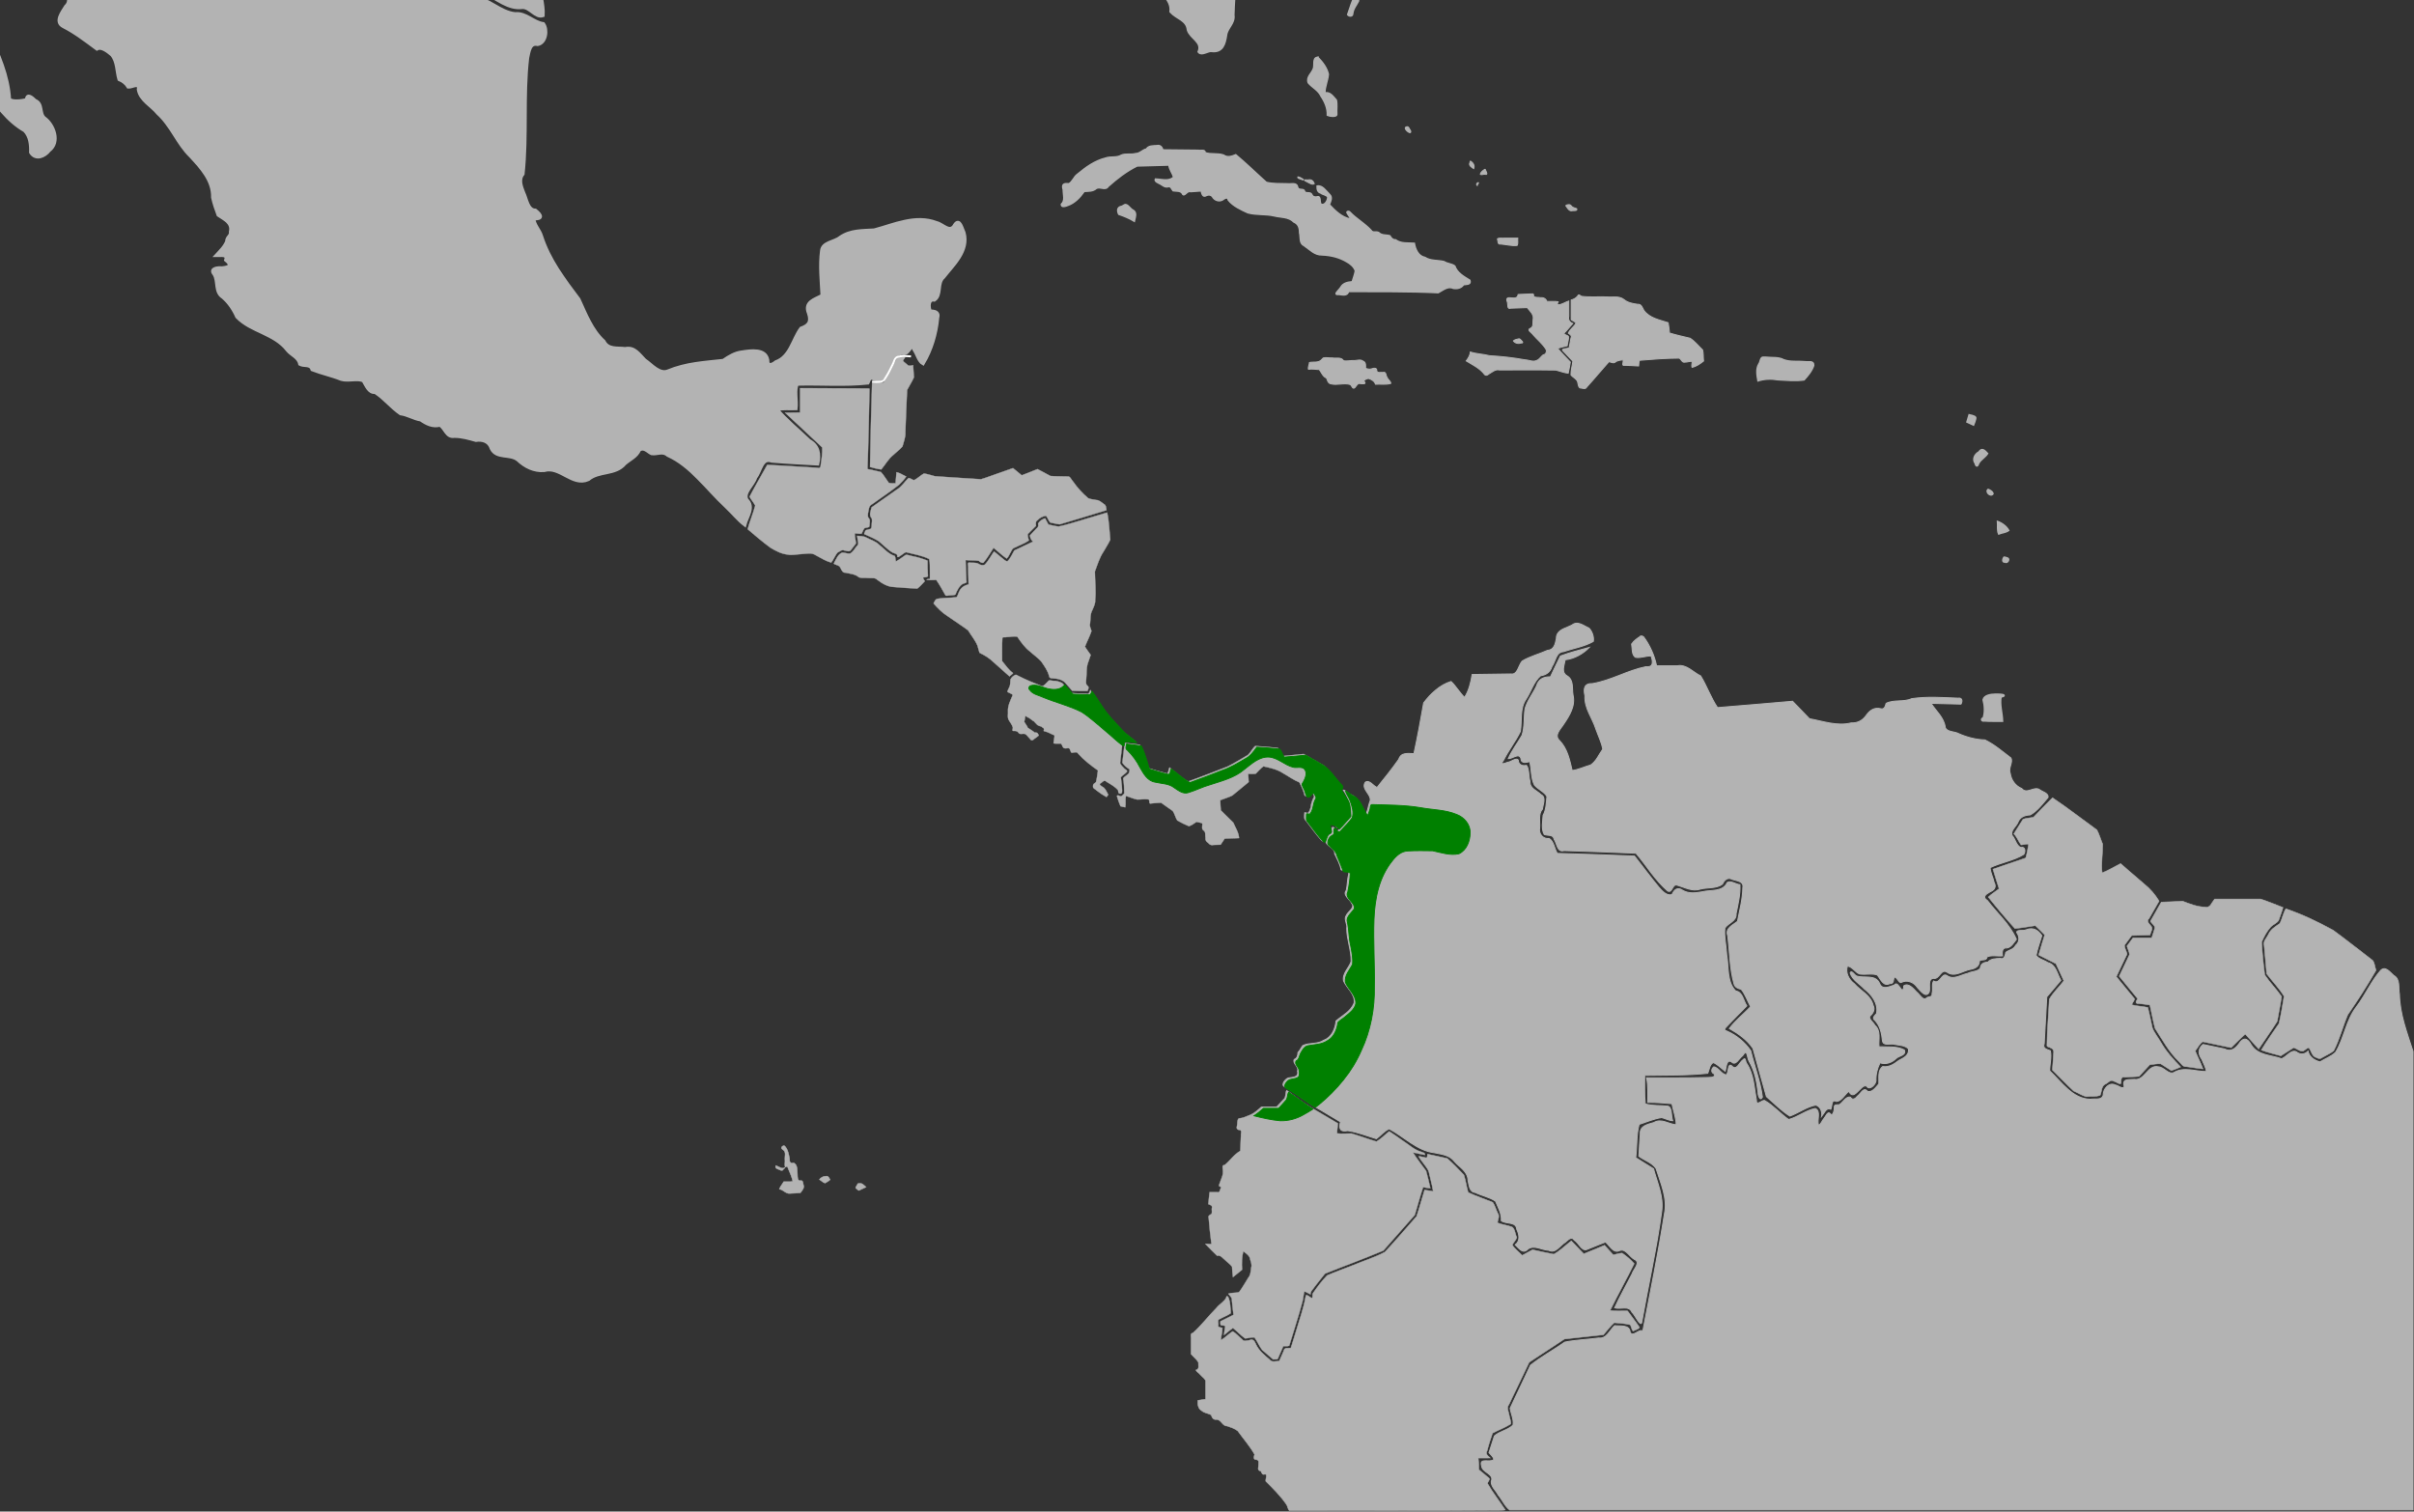 <?xml version="1.0" encoding="UTF-8" standalone="no"?>
<svg
   xmlns:dc="http://purl.org/dc/elements/1.1/"
   xmlns:cc="http://creativecommons.org/ns#"
   xmlns:rdf="http://www.w3.org/1999/02/22-rdf-syntax-ns#"
   xmlns:svg="http://www.w3.org/2000/svg"
   xmlns="http://www.w3.org/2000/svg"
   xmlns:sodipodi="http://sodipodi.sourceforge.net/DTD/sodipodi-0.dtd"
   xmlns:inkscape="http://www.inkscape.org/namespaces/inkscape"
   sodipodi:docname="Leptotrygon veraguensis map.svg"
   inkscape:version="1.0 (4035a4fb49, 2020-05-01)"
   id="svg8"
   version="1.1"
   viewBox="0 0 385.763 241.565"
   height="241.565mm"
   width="385.763mm">
  <rect x="0" y="0" width="385.763" height="241.565" fill="#333333" stroke="none"/>
  <defs
     id="defs2" />
  <sodipodi:namedview
     inkscape:document-rotation="0"
     showguides="false"
     inkscape:window-maximized="0"
     inkscape:window-y="42"
     inkscape:window-x="589"
     inkscape:window-height="1041"
     inkscape:window-width="1331"
     showgrid="false"
     inkscape:current-layer="layer2"
     inkscape:document-units="mm"
     inkscape:cy="589.62221"
     inkscape:cx="816.10236"
     inkscape:zoom="3.959798"
     inkscape:pageshadow="2"
     inkscape:pageopacity="0.0"
     borderopacity="1.0"
     bordercolor="#666666"
     pagecolor="#ffffff"
     id="base">
    <inkscape:grid
       id="grid1410"
       type="xygrid" />
  </sodipodi:namedview>
  <g
     style="display:inline"
     inkscape:label="Calque 2"
     id="layer2"
     inkscape:groupmode="layer">
    <path
       inkscape:connector-curvature="0"
       id="path1416"
       d="m 161.757,107.244 v 0"
       style="fill:none;stroke:#000000;stroke-width:0.315px;stroke-linecap:butt;stroke-linejoin:miter;stroke-opacity:1" />
    <path
       inkscape:connector-curvature="0"
       id="path1478"
       d="m 314.695,66.328 c 0,0 0.934,0.173 0.989,0.404 0.055,0.231 -0.33,1.154 -0.33,1.154 l -0.989,-0.462 z"
       style="fill:#b3b3b3;stroke:#b3b3b3;stroke-width:0.315px;stroke-linecap:butt;stroke-linejoin:miter;stroke-opacity:1" />
    <path
       inkscape:connector-curvature="0"
       id="path1480"
       d="m -9.811,-21.215 c -0.709,0.105 -0.895,1.094 -0.809,1.69 0.482,0.285 1.264,0.14 1.233,-0.575 0.006,-0.354 0.019,-1.056 -0.425,-1.116 z"
       style="opacity:1;fill:#b3b3b3;fill-opacity:1;stroke:#b3b3b3;stroke-width:0.226;stroke-miterlimit:4;stroke-dasharray:none;stroke-opacity:1" />
    <path
       inkscape:connector-curvature="0"
       id="path1482"
       d="m -16.385,-23.448 c -0.082,0.797 0.646,1.39 1.218,1.761 0.16,-0.392 0.094,-0.904 -0.349,-1.041 -0.298,-0.222 -0.542,-0.553 -0.869,-0.72 z"
       style="opacity:1;fill:#b3b3b3;fill-opacity:1;stroke:#b3b3b3;stroke-width:0.226;stroke-miterlimit:4;stroke-dasharray:none;stroke-opacity:1" />
    <path
       inkscape:connector-curvature="0"
       id="path1484"
       d="m 207.162,-2.978 c -0.088,0.377 -0.31,1.13 0.339,1.019 0.449,0.155 0.856,-1.842e-4 1.088,-0.412 0.999,-0.271 2.116,0.108 3.087,-0.243 0.168,-0.415 -0.563,-0.136 -0.742,-0.265 -0.747,-0.111 -1.633,0.009 -2.185,-0.617 -0.478,-0.015 -1.453,-0.457 -1.525,0.192 -0.021,0.109 -0.042,0.218 -0.062,0.326 z"
       style="opacity:1;fill:#b3b3b3;fill-opacity:1;stroke:#b3b3b3;stroke-width:0.226;stroke-miterlimit:4;stroke-dasharray:none;stroke-opacity:1" />
    <path
       inkscape:connector-curvature="0"
       id="path1486"
       d="m 216.686,-1.002 c -0.625,1.014 -0.933,2.22 -1.33,3.341 0.176,0.307 0.828,0.352 0.816,-0.163 0.083,-0.782 0.604,-1.355 0.929,-2.01 0.077,-0.5 -0.07,-1 -0.124,-1.494 -0.097,0.109 -0.195,0.217 -0.292,0.326 z"
       style="opacity:1;fill:#b3b3b3;fill-opacity:1;stroke:#b3b3b3;stroke-width:0.226;stroke-miterlimit:4;stroke-dasharray:none;stroke-opacity:1" />
    <path
       inkscape:connector-curvature="0"
       id="path1488"
       d="m 210.453,9.159 c -0.731,0.179 -0.363,1.232 -0.569,1.793 -0.252,0.772 -1.172,1.337 -0.829,2.276 0.627,0.763 1.633,1.176 2.05,2.155 0.604,0.899 1.047,1.919 1.004,3.042 0.249,0.125 1.618,0.394 1.515,-0.229 -0.052,-0.729 0.099,-1.543 -0.079,-2.219 -0.497,-0.532 -0.986,-1.343 -1.816,-1.128 -0.018,-1.039 0.486,-1.982 0.543,-2.995 -0.229,-1.024 -0.915,-1.919 -1.614,-2.643 -0.062,-0.037 -0.134,-0.058 -0.206,-0.051 z"
       style="opacity:1;fill:#b3b3b3;fill-opacity:1;stroke:#b3b3b3;stroke-width:0.226;stroke-miterlimit:4;stroke-dasharray:none;stroke-opacity:1" />
    <path
       inkscape:connector-curvature="0"
       id="path1490"
       d="m 184.85,23.276 c -0.573,0.035 -1.311,-0.022 -1.653,0.538 -0.618,0.123 -1.049,0.74 -1.726,0.734 -0.747,0.22 -1.596,-0.062 -2.3,0.261 -0.72,0.453 -1.696,0.159 -2.492,0.454 -1.691,0.409 -3.161,1.471 -4.508,2.586 -0.568,0.393 -0.774,1.207 -1.373,1.521 -0.763,-0.102 -1.173,0.056 -0.891,0.942 -0.017,0.776 0.365,1.747 -0.304,2.328 -0.046,0.586 0.734,0.319 1.036,0.186 1.1,-0.385 1.958,-1.283 2.62,-2.232 0.665,-0.055 1.387,0.035 1.934,-0.481 0.628,-0.34 1.441,0.405 1.908,-0.325 1.413,-1.255 2.936,-2.457 4.61,-3.26 1.691,-0.048 3.382,-0.095 5.073,-0.143 0.091,0.716 0.592,1.287 0.759,1.95 -0.861,0.708 -1.947,0.3 -2.918,0.272 -0.19,0.423 0.533,0.643 0.8,0.803 0.395,0.231 0.717,0.558 1.218,0.442 0.496,-0.155 0.572,0.379 0.823,0.64 0.548,0.099 1.256,-0.083 1.552,0.581 0.314,0.326 0.701,-0.645 1.239,-0.445 0.566,-0.053 1.134,-0.078 1.701,-0.117 0.089,0.42 0.25,1.078 0.803,0.747 0.429,-0.203 0.888,-0.106 1.105,0.353 0.44,0.541 1.193,0.653 1.726,0.179 0.281,-0.18 0.633,-0.288 0.684,0.179 0.808,0.988 2.017,1.531 3.135,2.04 1.375,0.379 2.83,0.167 4.221,0.496 1.062,0.263 2.285,0.119 3.118,0.978 0.731,0.303 0.933,0.944 0.922,1.719 0.186,0.687 -0.073,1.685 0.686,2.029 0.906,0.621 1.744,1.554 2.911,1.508 1.375,0.06 2.731,0.369 3.934,1.093 0.574,0.32 1.183,0.807 1.384,1.468 -0.115,0.592 -0.33,1.156 -0.506,1.73 -0.698,0.048 -1.449,0.19 -1.832,0.885 -0.259,0.451 -1.371,1.27 -0.268,1.145 0.544,0.06 1.32,0.294 1.522,-0.472 4.778,0.021 9.558,-0.034 14.333,0.191 0.749,-0.384 1.51,-1.107 2.395,-0.7 0.605,0.115 1.281,-0.027 1.646,-0.574 0.42,-0.095 1.258,0.039 1.018,-0.711 -0.944,-0.581 -2.013,-1.146 -2.423,-2.291 -0.498,-0.37 -1.187,-0.348 -1.711,-0.696 -1.016,-0.254 -2.138,-0.078 -3.051,-0.672 -1.036,-0.191 -1.537,-1.268 -1.694,-2.257 -1.019,-0.074 -2.13,0.099 -3.007,-0.558 -0.431,0.026 -0.701,-0.276 -0.9,-0.639 -0.588,-0.183 -1.294,-0.01 -1.788,-0.518 -0.402,-0.236 -0.94,0.138 -1.237,-0.377 -1.017,-1.099 -2.338,-1.806 -3.366,-2.889 -0.187,-0.249 -0.696,-0.094 -0.38,0.237 0.078,0.259 0.528,0.653 0.418,0.866 -1.338,-0.276 -2.397,-1.312 -3.316,-2.289 0.177,-0.521 0.556,-1.169 0.032,-1.635 -0.557,-0.534 -1.145,-1.516 -1.998,-1.344 -0.018,0.466 0.051,0.989 0.568,1.114 0.315,0.269 0.982,0.301 1.137,0.668 -0.012,0.537 -0.481,1.368 -1.062,1.124 -0.314,-0.397 0.06,-1.406 -0.686,-1.172 -0.365,0.071 -0.694,-0.052 -0.817,-0.422 -0.266,-0.424 -0.972,-0.035 -1.146,-0.464 -0.07,-0.546 -0.937,-0.063 -1.086,-0.63 -0.15,-0.865 -1.008,-0.49 -1.607,-0.573 -1.134,-0.049 -2.337,0.047 -3.42,-0.238 -1.623,-1.473 -3.202,-3.002 -4.878,-4.409 -0.635,0.263 -1.331,0.499 -1.952,0.054 -0.948,-0.338 -2.033,-0.053 -2.949,-0.396 0.047,-0.564 -0.772,-0.269 -1.091,-0.369 -1.882,-0.032 -3.765,-0.038 -5.647,-0.059 -0.168,-0.509 -0.437,-0.802 -0.984,-0.686 z"
       style="opacity:1;fill:#b3b3b3;fill-opacity:1;stroke:#b3b3b3;stroke-width:0.226;stroke-miterlimit:4;stroke-dasharray:none;stroke-opacity:1" />
    <path
       inkscape:connector-curvature="0"
       id="path1492"
       d="m 179.25,32.971 c -0.718,0.109 -0.761,0.686 -0.476,1.275 0.842,0.291 1.71,0.643 2.496,1.122 0.141,-0.696 0.501,-1.47 -0.306,-1.842 -0.46,-0.267 -0.871,-1.177 -1.43,-0.697 -0.095,0.047 -0.19,0.094 -0.285,0.141 z"
       style="opacity:1;fill:#b3b3b3;fill-opacity:1;stroke:#b3b3b3;stroke-width:0.226;stroke-miterlimit:4;stroke-dasharray:none;stroke-opacity:1" />
    <path
       inkscape:connector-curvature="0"
       id="path1494"
       d="m 224.867,20.285 c -0.622,0.025 -0.037,0.685 0.233,0.799 0.363,0.269 0.393,-0.1 0.173,-0.35 -0.1,-0.16 -0.174,-0.468 -0.405,-0.449 z"
       style="opacity:1;fill:#b3b3b3;fill-opacity:1;stroke:#b3b3b3;stroke-width:0.226;stroke-miterlimit:4;stroke-dasharray:none;stroke-opacity:1" />
    <path
       inkscape:connector-curvature="0"
       id="path1496"
       d="m 208.988,29.12 c 0.298,0.154 0.765,0.475 1.044,0.226 -0.188,-0.469 -0.512,-0.714 -1.004,-0.588 -0.728,-0.07 -0.726,0.052 -0.071,0.345 z"
       style="opacity:1;fill:#b3b3b3;fill-opacity:1;stroke:#b3b3b3;stroke-width:0.16;stroke-miterlimit:4;stroke-dasharray:none;stroke-opacity:1" />
    <path
       inkscape:connector-curvature="0"
       id="path1498"
       d="m 207.404,28.26 c -0.157,0.263 0.397,0.309 0.546,0.404 0.101,0.067 0.606,0.163 0.258,-0.04 -0.248,-0.151 -0.513,-0.334 -0.804,-0.364 z"
       style="opacity:1;fill:#b3b3b3;fill-opacity:1;stroke:#b3b3b3;stroke-width:0.16;stroke-miterlimit:4;stroke-dasharray:none;stroke-opacity:1" />
    <path
       inkscape:connector-curvature="0"
       id="path1500"
       d="m 234.873,26.041 c -0.199,0.429 0.37,0.745 0.632,0.903 0.182,-0.483 -0.088,-0.933 -0.49,-1.166 -0.099,-0.155 -0.091,0.222 -0.142,0.263 z"
       style="opacity:1;fill:#b3b3b3;fill-opacity:1;stroke:#b3b3b3;stroke-width:0.16;stroke-miterlimit:4;stroke-dasharray:none;stroke-opacity:1" />
    <path
       inkscape:connector-curvature="0"
       id="path1502"
       d="m 237.296,27.046 c -0.281,0.186 -0.709,0.455 -0.729,0.835 0.218,0.093 0.546,-0.083 0.804,-0.021 0.494,0.123 0.052,-0.555 -0.033,-0.798 -0.01,-0.013 -0.025,-0.024 -0.042,-0.017 z"
       style="opacity:1;fill:#b3b3b3;fill-opacity:1;stroke:#b3b3b3;stroke-width:0.16;stroke-miterlimit:4;stroke-dasharray:none;stroke-opacity:1" />
    <path
       inkscape:connector-curvature="0"
       id="path1504"
       d="m 236.237,29.17 c -0.204,0.031 -0.379,0.303 -0.192,0.468 0.009,-0.099 0.321,-0.387 0.192,-0.468 z"
       style="opacity:1;fill:#b3b3b3;fill-opacity:1;stroke:#b3b3b3;stroke-width:0.16;stroke-miterlimit:4;stroke-dasharray:none;stroke-opacity:1" />
    <path
       inkscape:connector-curvature="0"
       id="path1506"
       d="m 240.394,38.062 c -0.346,0.055 -0.805,-0.095 -1.097,0.108 0.113,0.315 -0.008,0.955 0.504,0.832 0.875,0.057 1.764,0.335 2.635,0.227 0.191,-0.333 0.056,-0.793 0.102,-1.168 -0.715,2.1e-4 -1.429,-6.46e-4 -2.144,6.46e-4 z"
       style="opacity:1;fill:#b3b3b3;fill-opacity:1;stroke:#b3b3b3;stroke-width:0.16;stroke-miterlimit:4;stroke-dasharray:none;stroke-opacity:1" />
    <path
       inkscape:connector-curvature="0"
       id="path1508"
       d="m 250.697,32.704 c -0.196,0.018 -0.684,0.059 -0.343,0.348 0.234,0.39 0.494,0.751 0.984,0.603 0.196,-0.003 0.808,0.062 0.615,-0.307 -0.308,-0.121 -0.671,-0.153 -0.883,-0.478 -0.099,-0.104 -0.227,-0.191 -0.373,-0.166 z"
       style="opacity:1;fill:#b3b3b3;fill-opacity:1;stroke:#b3b3b3;stroke-width:0.16;stroke-miterlimit:4;stroke-dasharray:none;stroke-opacity:1" />
    <path
       inkscape:connector-curvature="0"
       id="path1510"
       d="m 211.195,57.478 c -0.485,0.563 -1.3,0.315 -1.936,0.457 -0.026,0.339 -0.264,0.769 -0.16,1.076 0.568,-0.097 1.158,0.036 1.733,0.048 0.337,0.477 0.583,1.154 1.146,1.352 0.156,0.368 0.23,0.845 0.69,0.929 1.013,0.271 2.099,-0.196 3.106,0.115 0.25,0.16 0.383,0.871 0.759,0.469 0.272,-0.307 0.43,-0.771 0.915,-0.602 0.508,0.027 0.976,0.079 0.478,-0.456 0.135,-0.183 0.615,-0.448 0.864,-0.354 0.43,0.16 0.871,0.401 1.019,0.892 0.806,-0.049 1.664,0.109 2.44,-0.128 0.012,-0.346 -0.441,-0.579 -0.553,-0.907 -0.278,-0.312 -0.134,-1.035 -0.7,-0.843 -0.296,-0.065 -0.915,0.166 -0.989,-0.28 0.072,-0.502 -0.518,-0.429 -0.803,-0.305 -0.327,0.115 -0.668,0.035 -0.985,-0.074 0.006,-0.419 0.094,-0.973 -0.392,-1.142 -0.439,-0.376 -1.06,-0.046 -1.581,-0.104 -0.503,-0.016 -1.077,0.153 -1.538,0.027 -0.385,-0.619 -1.187,-0.33 -1.768,-0.438 -0.488,0.023 -1.037,-0.121 -1.488,0.002 -0.087,0.089 -0.173,0.177 -0.26,0.266 z"
       style="opacity:1;fill:#b3b3b3;fill-opacity:1;stroke:#b3b3b3;stroke-width:0.16;stroke-miterlimit:4;stroke-dasharray:none;stroke-opacity:1" />
    <path
       inkscape:connector-curvature="0"
       id="path1512"
       d="m 242.725,54.14 c -0.286,0.07 -0.673,0.13 -0.879,0.335 0.309,0.432 0.815,0.479 1.275,0.333 0.521,0.045 -0.059,-0.459 -0.242,-0.619 -0.046,-0.029 -0.099,-0.054 -0.155,-0.049 z"
       style="opacity:1;fill:#b3b3b3;fill-opacity:1;stroke:#b3b3b3;stroke-width:0.16;stroke-miterlimit:4;stroke-dasharray:none;stroke-opacity:1" />
    <path
       inkscape:connector-curvature="0"
       id="path1514"
       d="m 244.44,46.981 c -0.613,0.013 -1.225,0.054 -1.838,0.082 -0.089,0.608 -0.55,0.598 -1.034,0.548 -0.553,-0.076 -0.988,-0.045 -0.692,0.646 0.135,0.386 -0.082,1.219 0.534,0.996 0.881,-0.031 1.762,-0.063 2.642,-0.094 0.432,0.559 1.128,1.103 0.942,1.923 -0.091,0.482 0.132,1.144 -0.403,1.376 -0.688,0.282 0.165,0.672 0.382,1.017 0.692,0.804 1.566,1.469 2.108,2.398 0.114,0.373 -0.07,0.801 -0.468,0.837 -0.366,0.272 -0.591,0.733 -1.044,0.901 -0.597,0.291 -1.27,-0.087 -1.891,-0.104 -1.87,-0.344 -3.761,-0.55 -5.654,-0.657 -1.004,-0.263 -2.096,-0.277 -3.064,-0.592 -0.042,0.551 -0.343,1.004 -0.657,1.425 0.976,0.591 2.032,1.084 2.8,1.986 0.232,0.416 0.535,0.361 0.843,0.073 0.529,-0.293 1.011,-0.767 1.651,-0.623 3.011,0.014 6.03,-0.029 9.037,0.022 0.653,0.164 1.311,0.431 1.969,0.506 0.149,-0.584 0.225,-1.185 0.336,-1.778 -0.672,-0.73 -1.402,-1.427 -2.028,-2.19 0.493,-0.193 1.018,-0.281 1.527,-0.419 0.031,-0.492 0.279,-1.009 0.2,-1.487 -0.18,-0.221 -0.647,-0.216 -0.707,-0.514 0.493,-0.488 0.93,-1.039 1.394,-1.558 -0.508,-0.212 -0.762,-0.571 -0.631,-1.153 0,-0.812 0,-1.624 0,-2.435 -0.558,0.178 -1.09,0.575 -1.673,0.61 -0.263,-0.129 -0.074,-0.359 -0.027,-0.501 -0.591,-0.083 -1.198,-0.018 -1.795,-0.039 -0.157,-0.423 -0.518,-0.651 -0.948,-0.6 -0.376,-0.093 -0.892,0.049 -1.191,-0.234 0.068,-0.219 -0.008,-0.462 -0.282,-0.367 -0.113,-0.002 -0.226,-6.46e-4 -0.34,6.46e-4 z"
       style="opacity:1;fill:#b3b3b3;fill-opacity:1;stroke:#b3b3b3;stroke-width:0.16;stroke-miterlimit:4;stroke-dasharray:none;stroke-opacity:1" />
    <path
       inkscape:connector-curvature="0"
       id="path1516"
       d="m 252.041,47.394 c -0.252,0.292 -0.602,0.454 -0.957,0.558 0,1.044 0,2.089 0,3.133 0.223,0.195 0.673,0.297 0.759,0.594 -0.342,0.565 -0.96,0.961 -1.211,1.565 0.262,0.209 0.636,0.379 0.413,0.788 -0.095,0.517 -0.189,1.033 -0.284,1.55 -0.273,0.173 -1.358,0.103 -1.007,0.463 0.532,0.56 1.064,1.121 1.595,1.681 -0.087,0.729 -0.312,1.472 -0.301,2.199 0.368,0.458 1.061,0.656 1.109,1.35 0.069,0.324 0.119,0.792 0.548,0.749 0.318,0.064 0.693,0.197 0.876,-0.189 1.211,-1.317 2.34,-2.716 3.543,-4.042 0.372,0.117 0.81,0.351 1.122,-0.022 0.347,-0.16 0.782,-0.249 1.137,-0.247 0.097,0.325 -0.313,1.01 0.245,0.858 0.745,0.013 1.488,0.066 2.232,0.106 0.056,-0.29 0,-0.659 0.152,-0.907 2.105,-0.174 4.218,-0.339 6.329,-0.345 0.331,0.14 0.463,0.776 0.928,0.641 0.353,0.021 0.93,-0.224 1.138,-0.082 0.008,0.285 -0.119,0.674 -0.019,0.913 0.689,-0.145 1.288,-0.571 1.843,-1.005 -0.07,-0.586 2.1e-4,-1.24 -0.155,-1.785 -0.661,-0.622 -1.238,-1.378 -1.999,-1.864 -1.101,-0.259 -2.205,-0.504 -3.291,-0.832 -0.054,-0.551 -0.097,-1.105 -0.21,-1.647 -1.364,-0.455 -2.967,-0.709 -3.889,-1.985 -0.235,-0.409 -0.399,-1.027 -0.977,-0.954 -0.79,-0.106 -1.6,-0.246 -2.237,-0.792 -0.777,-0.586 -1.782,-0.3 -2.67,-0.393 -1.364,-0.052 -2.745,0.086 -4.099,-0.094 -0.323,-0.198 -0.397,-0.413 -0.665,0.035 z"
       style="opacity:1;fill:#b3b3b3;fill-opacity:1;stroke:#b3b3b3;stroke-width:0.16;stroke-miterlimit:4;stroke-dasharray:none;stroke-opacity:1" />
    <path
       inkscape:connector-curvature="0"
       id="path1518"
       d="m 281.706,57.08 c -0.417,0.055 -0.391,0.764 -0.627,1.057 -0.517,0.833 -0.306,1.848 -0.152,2.739 1.033,-0.327 2.104,-0.372 3.168,-0.182 1.394,0.066 2.825,0.235 4.204,0.019 0.612,-0.666 1.248,-1.428 1.54,-2.306 0.022,-0.847 -0.855,-0.509 -1.381,-0.601 -1.121,-0.116 -2.315,0.079 -3.388,-0.3 -0.853,-0.485 -1.919,-0.299 -2.862,-0.421 -0.167,-0.006 -0.334,-0.008 -0.501,-0.004 z"
       style="opacity:1;fill:#b3b3b3;fill-opacity:1;stroke:#b3b3b3;stroke-width:0.226;stroke-miterlimit:4;stroke-dasharray:none;stroke-opacity:1" />
    <path
       inkscape:connector-curvature="0"
       id="path1520"
       d="m 318.774,110.984 c -0.601,0.016 -1.66,0.15 -1.821,0.844 0.244,0.911 0.305,2.025 0.013,2.926 -0.43,0.136 -0.298,0.525 0.144,0.426 0.952,0.077 1.907,0.033 2.86,0.045 -0.035,-1.278 -0.479,-2.632 -0.236,-3.88 0.177,0.017 0.791,-0.186 0.321,-0.294 -0.422,-0.078 -0.854,-0.072 -1.281,-0.066 z"
       style="opacity:1;fill:#b3b3b3;fill-opacity:1;stroke:#b3b3b3;stroke-width:0.319;stroke-miterlimit:4;stroke-dasharray:none;stroke-opacity:1" />
    <path
       inkscape:connector-curvature="0"
       id="path1522"
       d="m 316.184,72.245 c -0.614,0.339 -1.037,1.143 -0.56,1.797 0.153,0.587 0.41,0.574 0.578,0.012 0.357,-0.637 1.077,-0.978 1.434,-1.58 -0.46,-0.482 -0.899,-1.001 -1.412,-0.259 z"
       style="opacity:1;fill:#b3b3b3;fill-opacity:1;stroke:#b3b3b3;stroke-width:0.226;stroke-miterlimit:4;stroke-dasharray:none;stroke-opacity:1" />
    <path
       inkscape:connector-curvature="0"
       id="path1524"
       d="m 317.713,78.206 c -0.532,0.36 0.376,1.292 0.776,0.727 0.013,-0.324 -0.506,-0.642 -0.776,-0.727 z"
       style="opacity:1;fill:#b3b3b3;fill-opacity:1;stroke:#b3b3b3;stroke-width:0.226;stroke-miterlimit:4;stroke-dasharray:none;stroke-opacity:1" />
    <path
       inkscape:connector-curvature="0"
       id="path1526"
       d="m 319.206,83.333 c 0.059,0.649 -0.096,1.44 0.184,2.015 0.517,-0.214 1.181,-0.238 1.617,-0.578 -0.383,-0.677 -1.097,-1.192 -1.801,-1.437 z"
       style="opacity:1;fill:#b3b3b3;fill-opacity:1;stroke:#b3b3b3;stroke-width:0.226;stroke-miterlimit:4;stroke-dasharray:none;stroke-opacity:1" />
    <path
       inkscape:connector-curvature="0"
       id="path1528"
       d="m 320.274,89.028 c -0.247,0.214 -0.393,0.9 0.147,0.797 0.396,0.293 0.878,-0.596 0.301,-0.664 -0.142,-0.062 -0.291,-0.135 -0.448,-0.133 z"
       style="opacity:1;fill:#b3b3b3;fill-opacity:1;stroke:#b3b3b3;stroke-width:0.226;stroke-miterlimit:4;stroke-dasharray:none;stroke-opacity:1" />
    <path
       inkscape:connector-curvature="0"
       id="path1739"
       d="m -41.349,-52.653 c 0.575,1.092 0.275,2.631 1.063,3.551 4.605,-0.039 9.212,-0.853 13.816,-1.206 0.498,0.204 2.236,-0.736 1.944,0.275 -0.214,0.646 -0.632,1.746 0.416,1.79 7.55,3.019 15.113,6.015 22.743,8.801 5.86,-0.008 11.719,-0.046 17.579,-0.071 0.331,-1.061 -0.721,-3.389 0.653,-3.494 3.639,-0.33 7.303,-0.148 10.952,-0.2 2.551,2.599 4.733,5.653 7.589,7.891 1.092,0.634 2.65,0.637 2.819,2.239 1.105,2.71 2.209,5.419 3.314,8.129 2.582,1.205 5.068,2.789 7.757,3.656 1.75,-1.311 2.027,-3.899 2.895,-5.841 0.739,-0.059 1.729,-0.05 1.96,-0.978 1.127,-0.131 2.195,0.885 3.395,0.516 1.345,-0.265 2.606,-0.277 3.493,0.988 1.294,1.302 3.02,2.265 4.038,3.784 1.933,4.804 3.921,9.963 7.982,13.231 0.819,1.907 -0.018,4.312 1.455,6.002 0.65,1.157 1.435,2.549 2.894,2.478 2.018,0.801 3.762,2.583 6.072,2.27 1.234,-0.059 2.111,1.718 3.281,1.307 0.114,-1.83 -0.61,-3.686 -0.565,-5.558 -0.27,-1.325 0.428,-3.222 -1.123,-3.776 -0.613,-0.338 -1.532,-1.144 -0.152,-0.86 1.512,0.397 2.253,0.03 1.715,-1.713 0.148,-0.967 -0.83,-2.975 0.701,-2.62 1.105,-0.168 1.046,-1.5 1.393,-2.274 1.036,-0.266 2.129,-0.473 2.97,-1.293 0.966,-0.438 1.205,-1.302 0.372,-2.048 0.106,-0.781 1.565,-1.077 1.943,-0.247 1.052,0.574 2.298,-0.483 3.347,-0.748 1.98,-0.774 2.868,-2.968 4.683,-4.029 1.98,-1.524 3.982,-3.359 6.583,-3.338 2.034,-0.115 4.19,-1.173 6.065,0.069 1.742,0.885 3.821,1.553 5.666,0.814 -0.723,-0.724 -0.83,-2.435 0.242,-2.795 1.766,-0.516 2.417,1.562 3.64,2.389 1.345,0.774 1.872,2.581 3.465,2.913 0.779,0.344 0.775,1.739 1.612,0.538 1.071,-0.677 2.862,-1.809 3.75,-0.26 0.541,0.55 0.241,-1.238 -0.198,-1.566 -0.382,-0.248 -0.814,-1.04 0.008,-0.763 0.989,0.09 2.118,0.681 3.035,0.508 -0.653,-1.183 -0.585,-1.763 0.84,-1.941 0.918,0.06 0.945,-1.799 0.573,-1.735 -0.598,0.494 -1.861,1.303 -2.445,0.508 0.223,-0.921 -0.55,-1.539 -1.35,-1.091 -0.756,0.457 -1.947,-0.316 -1.881,-1.038 0.557,-1.458 1.351,-1.85 2.664,-1.168 3.859,0.663 7.592,-1.114 11.453,-0.776 0.38,-0.504 0.563,-1.834 1.175,-1.926 0.741,0.882 0.837,2.811 2.329,2.223 1.106,-0.026 2.5,0.068 3.004,-1.237 0.876,1 2.084,1.439 3.331,0.941 0.725,0.088 1.704,-0.682 2.312,-0.276 0.066,1.259 1.841,0.841 2.532,1.546 1.783,1.015 3.634,2.246 4.571,4.177 2.686,-0.598 4.968,-2.477 7.616,-3.133 2.847,1.475 4.301,4.744 6.561,6.952 0.536,0.307 1.442,0.027 1.449,1.003 0.363,1.367 0.654,2.753 0.986,4.128 -1.407,1.382 -1.148,3.517 -1.339,5.34 0.425,-0.142 1.325,-1.918 1.603,-0.881 1.279,1.448 -0.264,2.376 -0.342,3.499 0.784,2.045 2.1,3.818 2.977,5.781 0.441,1.938 2.871,2.969 2.619,5.135 0.889,1.006 2.614,1.276 2.766,2.92 0.421,1.321 2.374,1.867 1.74,3.511 0.403,0.478 1.394,-0.323 1.981,-0.21 1.638,0.207 1.979,-1.039 2.204,-2.468 0.147,-1.221 1.365,-1.872 1.162,-3.193 0.083,-3.847 0.843,-7.914 -0.81,-11.535 -0.826,-1.851 -1.807,-3.666 -1.799,-5.781 -0.015,-1.511 -0.354,-2.897 -1.353,-4.028 -1.469,-2.059 -2.709,-4.323 -3.014,-6.921 -0.422,-2.507 -1.412,-4.892 -1.826,-7.376 0.745,-1.903 0.422,-4.077 1.322,-5.958 0.725,-1.528 0.847,-3.837 2.512,-4.577 0.568,-1.086 0.322,-2.912 1.458,-3.577 0.321,0.139 1.276,1.213 1.267,0.328 -0.449,-0.575 -0.409,-1.526 0.516,-1.256 1.406,0.283 2.488,-0.24 3.291,-1.476 1.1,-1.333 2.413,-2.483 4.125,-2.731 1.324,-0.504 -0.635,-0.401 -1.041,-0.435 -27.77,-0.307 -55.543,-0.146 -83.314,-0.206 -53.312,-0.005 -106.624,-0.002 -159.936,-0.003 0.082,0.16 0.163,0.32 0.245,0.48 z"
       style="opacity:1;fill:#b3b3b3;fill-opacity:1;stroke:#b3b3b3;stroke-width:0.566;stroke-miterlimit:4;stroke-dasharray:none;stroke-opacity:1" />
    <path
       inkscape:connector-curvature="0"
       id="path1741"
       d="m -25.994,-49.391 c -4.535,0.613 -9.104,0.953 -13.655,1.431 0.982,0.539 1.373,1.58 1.009,2.677 -0.049,1.44 2.027,1.917 1.676,3.505 -0.277,1.108 0.841,1.478 1.063,2.387 1.089,0.983 1.071,2.523 1.692,3.749 0.936,0.793 1.422,1.914 1.209,3.191 -0.055,1.34 1.826,1.583 1.586,3.048 -0.141,2.875 2.273,4.726 4.451,5.896 2.738,1.915 5.249,4.383 7.043,7.253 -0.938,1.52 -0.248,3.453 -0.804,5.065 -1.316,0.686 -2.964,0.012 -4.397,0.037 -1.305,-0.354 -1.523,-0.157 -0.494,0.872 0.938,1.076 2.736,1.447 2.755,3.19 0.43,0.99 1.785,0.283 2.431,1.081 1.273,0.549 2,2.204 3.368,2.414 1.605,-0.06 1.21,-2.46 2.327,-3.017 0.882,0.429 0.762,1.417 0.436,2.169 0.259,0.847 0.611,1.686 0.649,2.578 1.304,0.676 2.618,1.452 3.907,2.174 2.274,2.576 2.629,6.523 1.487,9.742 -0.312,0.844 -0.727,2.032 0.651,1.676 0.925,-0.17 1.858,0.027 1.889,1.162 0.584,0.371 1.449,0.281 1.842,1.069 1.209,1.549 3.062,2.277 4.255,3.874 1.041,1.196 2.222,2.26 3.558,3.022 0.911,0.923 1.027,2.286 0.987,3.505 0.779,1.243 2.213,0.603 2.934,-0.333 C 9.6,22.71 8.589,19.924 7.073,18.861 6.223,18.107 6.852,16.593 5.625,16.096 5.189,15.705 4.33,14.831 4.269,15.939 3.465,16.188 1.967,16.327 1.49,15.888 1.29,12.163 -0.282,8.656 -1.803,5.339 -2.441,4.118 -3.638,3.14 -3.383,1.586 -3.629,-0.529 -4.218,-2.794 -6.114,-3.911 -7.568,-5.19 -8.677,-6.868 -9.725,-8.518 c -0.241,-1.479 -2.045,-1.847 -2.629,-2.91 -0.013,-1.683 0.249,-3.54 -0.87,-4.918 -0.648,-0.632 -1.907,-0.153 -2.746,-0.315 0.775,-0.528 1.456,-1.511 0.506,-2.26 -0.691,-0.701 -2.573,0.131 -2.382,-1.406 0.423,-1.574 -0.732,-2.471 -1.687,-3.456 -1.612,-1.742 -3.223,-3.485 -4.834,-5.228 -0.305,-2.53 0.301,-5.44 -1.41,-7.543 -1.054,-1.395 0.188,-3.162 0.274,-4.702 0.087,-0.705 0.233,-1.732 1.142,-1.166 1.606,0.377 2.94,1.56 4.237,2.414 0.141,-0.391 -0.464,-1.728 0.369,-1.229 1.503,0.691 2.3,2.327 3.568,3.268 0.781,0.22 2.352,-0.381 2.198,1.048 0.501,2.238 0.158,5.037 2.098,6.594 0.729,1.151 0.265,2.72 1.052,3.904 0.645,1.073 0.837,2.991 2.249,3.176 0.46,1.272 0.153,3.154 1.697,3.735 1.425,0.343 0.454,2.163 1.564,2.838 1.707,1.575 3.383,3.413 5.499,4.281 0.656,0.712 2.405,-0.215 2.277,1.253 -0.251,1.142 -0.769,2.569 0.358,3.438 0.934,1.157 2.385,1.398 3.645,1.834 0.091,0.971 0.905,1.657 0.807,2.692 0.881,0.274 2.242,-0.535 2.766,0.738 0.517,1.066 1.606,2.439 0.496,3.467 -0.535,0.894 -1.828,2.48 -0.377,3.192 1.918,0.965 3.628,2.312 5.348,3.578 0.743,-0.441 1.797,0.462 2.408,0.963 0.887,1.107 0.77,2.65 1.143,3.909 0.611,0.249 1.136,0.657 1.468,1.213 0.57,0.052 1.864,-0.829 1.634,0.415 0.284,1.711 2.104,2.568 3.103,3.81 2.154,1.93 3.151,4.846 5.24,6.856 1.683,1.838 3.594,3.855 3.53,6.608 0.216,0.956 0.537,1.904 0.874,2.788 0.916,0.634 2.302,1.197 1.972,2.666 0.104,0.73 -0.616,0.812 -0.602,1.565 -0.35,0.894 -1.055,1.545 -1.681,2.223 0.62,0.024 1.864,-0.292 1.529,0.74 1.022,0.844 0.623,1.169 -0.646,1.295 -0.567,-0.067 -1.997,0.04 -1.225,0.957 0.721,1.151 0.071,2.868 1.415,3.696 0.973,0.868 1.709,1.949 2.223,3.128 2.309,2.39 5.951,2.585 8.044,5.296 0.651,0.826 1.798,1.128 2.017,2.253 0.643,0.363 1.681,-0.081 1.963,0.875 1.508,0.59 3.131,0.922 4.645,1.536 1.136,0.334 2.567,-0.221 3.536,0.252 0.466,0.754 0.851,1.923 1.86,1.835 1.487,0.925 2.609,2.418 4.071,3.413 1.133,0.152 2.099,0.802 3.231,0.983 0.924,0.65 1.925,1.141 3.053,0.847 0.864,0.468 1.057,1.995 2.309,1.779 1.209,-0.001 2.344,0.336 3.451,0.647 1.06,-0.158 2.113,0.154 2.489,1.334 0.824,1.647 2.95,0.777 4.224,1.8 1.14,1.087 2.588,1.806 4.174,1.686 2.546,-0.762 4.539,2.578 7.066,1.442 1.689,-1.441 4.291,-0.689 5.824,-2.509 0.817,-0.724 1.869,-1.124 2.324,-2.185 0.762,-0.558 1.351,0.259 1.964,0.551 0.895,0.152 1.768,-0.476 2.599,0.265 3.775,1.714 6.246,5.383 9.265,8.164 1.001,0.948 2.011,2.177 3.02,2.957 0.328,-1.259 1.559,-2.818 0.332,-3.96 -0.655,-1.133 1.06,-2.406 1.394,-3.598 0.818,-0.976 0.981,-3.267 2.599,-2.634 2.436,0.206 4.878,0.32 7.319,0.457 0.358,-1.569 0.098,-2.872 -1.328,-3.673 -1.707,-1.662 -3.69,-3.235 -5.18,-5.02 0.993,-0.236 2.028,-0.1 3.038,-0.138 0.157,-1.22 -0.304,-3.09 0.22,-3.924 3.756,-0.106 7.555,0.217 11.287,-0.182 0.204,-0.378 0.192,-0.994 0.878,-0.676 1.562,0.79 1.942,-0.886 2.577,-2.04 0.456,-0.983 1.042,-2.158 2.277,-1.975 0.839,0.09 1.298,-1.978 1.686,-0.6 0.469,0.658 0.734,1.855 1.401,2.206 1.295,-2.157 2.075,-4.751 2.307,-7.294 0.279,-0.995 -0.532,-1.029 -1.186,-1.075 -0.276,-0.658 -0.325,-1.993 0.686,-1.802 1.174,-0.786 0.356,-2.692 1.468,-3.636 1.555,-1.986 4.028,-4.212 3.247,-7.083 -0.281,-0.551 -0.669,-2.409 -1.427,-1.27 -0.766,1.44 -1.885,-0.075 -2.943,-0.317 -3.339,-1.289 -6.738,0.326 -9.962,1.172 -1.857,0.124 -3.797,0.018 -5.422,1.167 -0.923,0.763 -2.85,0.776 -2.951,2.157 -0.306,2.368 -0.036,4.76 0.081,7.132 -1.213,0.656 -2.899,1.039 -2.153,2.832 0.47,1.435 -0.049,1.977 -1.243,2.411 -1.337,1.804 -1.696,4.542 -4.018,5.377 -0.547,0.456 -1.377,0.806 -1.332,-0.318 -0.324,-1.844 -2.734,-1.468 -4.021,-1.266 -1.153,0.109 -2.13,0.73 -3.047,1.356 -2.958,0.333 -5.972,0.486 -8.778,1.662 -1.399,0.616 -2.655,-0.969 -3.77,-1.725 -0.927,-0.935 -1.656,-2.145 -3.125,-1.826 -1.246,-0.168 -2.727,0.19 -3.43,-1.195 -1.962,-1.78 -2.887,-4.344 -3.995,-6.709 -2.349,-3.127 -4.778,-6.31 -6,-10.143 -0.268,-0.931 -1.233,-1.853 -1.203,-2.772 1.394,0.077 1.299,-0.48 0.269,-1.3 -1.251,-0.016 -1.418,-1.847 -1.887,-2.78 -0.372,-0.987 -0.867,-2.116 -0.117,-3.045 0.661,-6.151 0.016,-12.407 0.735,-18.558 C 84.51,8.307 84.623,6.76 85.921,7.078 87.245,6.833 87.507,4.721 86.821,3.815 85.236,3.606 84.038,2.041 82.321,2.227 79.854,1.984 78.046,-0.303 75.555,-0.42 74.199,-1.667 73.516,-3.537 72.466,-5.053 c -0.128,-1.256 0.24,-2.752 -0.167,-3.873 -4.231,-3.375 -6.204,-8.769 -8.24,-13.72 -1.575,-1.227 -3.009,-2.833 -4.666,-3.837 -1.867,-0.083 -3.792,-0.378 -5.585,0.128 -1.459,-0.299 -1.207,1.949 -1.881,2.881 -0.599,1.429 -1.526,3.799 -3.423,2.986 -2.702,-0.98 -5.194,-2.494 -7.79,-3.736 -1.245,-3.097 -2.49,-6.193 -3.736,-9.29 -3.411,-0.986 -5.368,-4.359 -7.871,-6.714 -0.993,-0.901 -1.698,-2.525 -3.239,-2.054 -2.844,0.028 -5.684,0.184 -8.526,0.301 -0.426,0.994 0.423,3.432 -0.957,3.343 -6.03,0.053 -12.097,0.333 -18.105,0.247 -8.147,-3.2 -16.369,-6.285 -24.46,-9.586 -0.114,-0.397 0.577,-1.219 0.184,-1.412 z"
       style="opacity:1;fill:#b3b3b3;fill-opacity:1;stroke:#b3b3b3;stroke-width:0.566;stroke-miterlimit:4;stroke-dasharray:none;stroke-opacity:1" />
    <path
       inkscape:connector-curvature="0"
       id="path1790"
       d="m 143.791,57.038 c -0.54,0.012 -0.701,0.684 -0.958,1.072 -0.546,1.008 -1.051,2.053 -1.632,3.032 -0.608,0.047 -1.239,-0.177 -1.832,-0.158 -0.146,4.55 -0.26,9.102 -0.331,13.653 0.585,0.161 1.2,0.316 1.79,0.388 0.654,-0.782 1.148,-1.718 1.959,-2.348 0.467,-0.449 1.005,-0.849 1.429,-1.327 0.191,-0.752 0.517,-1.48 0.461,-2.275 0.075,-2.252 0.174,-4.502 0.281,-6.753 0.351,-0.676 0.789,-1.331 1.086,-2.02 -0.058,-0.647 -0.091,-1.296 -0.129,-1.945 -0.327,0.08 -0.724,0.208 -0.977,-0.117 -0.196,-0.199 -0.503,-0.36 -0.642,-0.577 0.029,-0.211 0.563,-0.654 0.208,-0.623 -0.237,0.003 -0.474,-0.004 -0.711,-0.004 z"
       style="opacity:1;fill:#b3b3b3;fill-opacity:1;stroke:#b3b3b3;stroke-width:0.056;stroke-miterlimit:4;stroke-dasharray:none;stroke-opacity:1" />
    <path
       inkscape:connector-curvature="0"
       id="path1792"
       d="m 127.856,63.98 c 0,0.649 0,1.298 0,1.947 -0.8,0.01 -1.601,0.021 -2.401,0.031 1.975,1.856 3.981,3.686 5.939,5.556 0.038,0.917 -0.089,1.846 -0.233,2.752 0.011,0.445 -0.174,0.626 -0.589,0.492 -2.655,-0.151 -5.309,-0.351 -7.965,-0.461 -0.94,1.696 -1.934,3.368 -2.825,5.088 0.264,0.495 0.646,0.921 0.908,1.412 -0.347,1.277 -0.868,2.497 -1.211,3.774 1.206,1.013 2.392,2.061 3.665,2.98 0.837,0.49 1.71,0.968 2.679,1.067 0.761,0.181 1.54,-0.053 2.31,-0.073 0.762,-0.045 1.612,-0.275 2.289,0.23 0.781,0.419 1.565,0.902 2.412,1.135 0.372,-0.494 0.614,-1.102 0.979,-1.587 0.361,-0.142 0.684,-0.549 1.091,-0.358 0.364,0.047 0.857,0.319 1.11,-0.111 0.264,-0.334 0.517,-0.678 0.777,-1.016 -0.063,-0.525 -0.2,-1.087 -0.209,-1.594 0.362,-0.009 0.743,0.085 1.093,0.047 0.177,-0.275 0.26,-0.662 0.477,-0.879 0.258,-0.153 0.845,-0.02 0.796,-0.439 -0.019,-0.417 0.199,-0.912 -0.173,-1.212 -0.221,-0.401 -0.016,-0.904 0.043,-1.333 0.065,-0.361 0.175,-0.697 0.527,-0.838 1.439,-1.048 2.941,-2.006 4.329,-3.13 0.404,-0.398 0.82,-0.834 1.139,-1.291 -0.509,-0.239 -1.004,-0.584 -1.546,-0.706 -0.075,0.59 -0.083,1.19 -0.156,1.781 -0.352,-0.043 -0.767,0.039 -1.081,-0.079 -0.424,-0.571 -0.783,-1.222 -1.264,-1.732 -0.711,-0.179 -1.431,-0.316 -2.147,-0.472 0.157,-4.276 0.239,-8.555 0.326,-12.833 -0.204,-0.1 -0.571,-0.014 -0.83,-0.048 -3.42,-0.028 -6.84,-0.032 -10.26,-0.046 0,0.649 0,1.298 0,1.947 z"
       style="opacity:1;fill:#b3b3b3;fill-opacity:1;stroke:#b3b3b3;stroke-width:0.056;stroke-miterlimit:4;stroke-dasharray:none;stroke-opacity:1" />
    <path
       inkscape:connector-curvature="0"
       id="path1812"
       d="m 159.349,75.706 c -0.863,0.287 -1.718,0.633 -2.585,0.884 -2.453,-0.163 -4.91,-0.297 -7.36,-0.479 -0.583,-0.137 -1.165,-0.355 -1.753,-0.434 -0.551,0.305 -1.022,0.783 -1.576,1.061 -0.315,-0.047 -0.592,-0.343 -0.894,-0.349 -0.636,0.62 -1.111,1.428 -1.889,1.87 -1.336,0.942 -2.671,1.883 -4.007,2.825 -0.124,0.559 -0.466,1.278 0.023,1.752 0.118,0.343 -0.015,0.772 -0.008,1.149 -0.015,0.242 -0.023,0.574 -0.33,0.585 -0.267,0.125 -0.679,0.038 -0.74,0.424 -0.041,0.125 -0.25,0.396 2.5e-4,0.408 0.725,0.348 1.49,0.642 2.168,1.076 0.756,0.606 1.422,1.357 2.259,1.84 0.292,0.14 0.833,0.169 0.74,0.648 0.124,0.207 0.388,-0.126 0.531,-0.177 0.286,-0.166 0.55,-0.453 0.849,-0.544 1.24,0.337 2.545,0.504 3.707,1.093 0.17,0.662 0.088,1.381 0.12,2.067 1.1e-4,0.37 2.1e-4,0.739 3.1e-4,1.109 -0.138,0.057 -0.475,-0.01 -0.523,0.153 0.505,0.09 1.027,0.008 1.539,0.018 0.547,0.789 1.007,1.639 1.48,2.476 0.22,0.122 0.51,-0.047 0.754,-0.013 0.267,-0.042 0.586,0.008 0.822,-0.134 0.261,-0.648 0.583,-1.349 1.187,-1.711 0.276,-0.118 0.72,-0.086 0.561,-0.525 -0.048,-1.093 -0.085,-2.186 -0.123,-3.279 0.698,0.08 1.411,0.027 2.103,0.123 0.2,0.183 0.465,0.389 0.739,0.307 0.634,-0.714 1.093,-1.578 1.626,-2.375 0.707,0.558 1.355,1.217 2.102,1.708 0.309,-0.256 0.444,-0.717 0.667,-1.06 0.143,-0.33 0.314,-0.629 0.677,-0.705 0.727,-0.377 1.521,-0.646 2.198,-1.113 -0.089,-0.32 -0.222,-0.72 -0.173,-1.032 0.437,-0.437 0.873,-0.873 1.31,-1.31 -0.027,-0.342 -0.108,-0.706 0.242,-0.893 0.342,-0.41 0.855,-0.645 1.353,-0.717 0.292,0.306 0.404,0.796 0.681,1.079 0.504,0.084 1.011,0.244 1.513,0.283 2.493,-0.754 5,-1.477 7.482,-2.262 -0.063,-0.357 -0.054,-0.819 -0.427,-0.976 -0.384,-0.271 -0.728,-0.643 -1.222,-0.638 -0.425,-0.12 -0.916,-0.097 -1.299,-0.31 -0.911,-0.791 -1.732,-1.686 -2.428,-2.69 -0.237,-0.23 -0.372,-0.678 -0.678,-0.763 -0.966,-0.036 -1.947,-0.004 -2.903,-0.082 -0.688,-0.366 -1.376,-0.733 -2.065,-1.099 -0.84,0.331 -1.681,0.662 -2.521,0.992 -0.467,-0.383 -0.935,-0.766 -1.402,-1.149 -0.843,0.296 -1.687,0.592 -2.53,0.888 z"
       style="opacity:1;fill:#b3b3b3;fill-opacity:1;stroke:#b3b3b3;stroke-width:0.056;stroke-miterlimit:4;stroke-dasharray:none;stroke-opacity:1" />
    <path
       inkscape:connector-curvature="0"
       id="path1814"
       d="m 137.075,86.291 c 0.054,0.35 0.192,0.723 -0.139,0.969 -0.349,0.401 -0.602,0.96 -1.085,1.197 -0.424,0.084 -0.855,-0.164 -1.262,-0.14 -0.695,0.271 -0.96,1.056 -1.313,1.673 -0.115,0.207 0.297,0.195 0.393,0.292 0.354,0.071 0.598,0.276 0.719,0.635 0.151,0.286 0.317,0.63 0.683,0.601 0.756,0.178 1.588,0.207 2.209,0.755 0.464,0.147 0.999,0.052 1.491,0.103 0.468,0.069 1.019,-0.128 1.389,0.26 0.79,0.6 1.671,1.153 2.675,1.173 1.246,0.111 2.498,0.19 3.745,0.253 0.462,-0.318 0.808,-0.787 1.21,-1.18 -0.149,-0.279 -0.543,-0.676 0.005,-0.621 0.207,-0.019 0.571,-0.042 0.48,-0.366 -0.06,-0.764 -0.057,-1.531 -0.056,-2.296 -0.8,-0.308 -1.611,-0.571 -2.452,-0.721 -0.335,-0.054 -0.69,-0.225 -1.012,-0.204 -0.525,0.344 -1.029,0.774 -1.581,1.044 -0.112,-0.27 -0.045,-0.657 -0.199,-0.871 -1.006,-0.293 -1.697,-1.178 -2.509,-1.81 -0.567,-0.558 -1.346,-0.764 -2.026,-1.132 -0.453,-0.247 -0.973,-0.219 -1.466,-0.266 0.033,0.217 0.066,0.434 0.099,0.651 z"
       style="opacity:1;fill:#b3b3b3;fill-opacity:1;stroke:#b3b3b3;stroke-width:0.056;stroke-miterlimit:4;stroke-dasharray:none;stroke-opacity:1" />
    <path
       inkscape:connector-curvature="0"
       id="path1816"
       d="m 173.189,83.034 c -1.335,0.376 -2.656,0.833 -4.012,1.114 -0.553,-0.055 -1.092,-0.2 -1.635,-0.316 -0.181,-0.334 -0.362,-0.669 -0.543,-1.003 -0.435,0.157 -0.903,0.434 -1.104,0.881 0.127,0.342 -0.019,0.574 -0.286,0.78 -0.34,0.359 -0.679,0.718 -1.019,1.077 0.017,0.396 0.208,0.741 0.499,0.986 -0.999,0.473 -1.998,0.946 -2.997,1.419 -0.358,0.576 -0.593,1.283 -1.106,1.728 -0.403,-0.014 -0.688,-0.436 -1.016,-0.645 -0.375,-0.298 -0.745,-0.654 -1.124,-0.915 -0.503,0.706 -0.896,1.522 -1.51,2.13 -0.325,0.118 -0.748,0.022 -1.016,-0.197 -0.462,-0.205 -1.009,-0.096 -1.503,-0.165 -0.282,0.04 -0.032,0.648 -0.1,0.917 0.023,0.859 0.053,1.718 0.068,2.577 -0.626,0.132 -1.235,0.489 -1.497,1.129 -0.17,0.281 -0.22,0.699 -0.429,0.907 -0.976,0.147 -1.97,0.066 -2.94,0.242 -0.424,3.23e-4 -0.564,0.435 -0.733,0.76 0.664,0.748 1.357,1.476 2.203,1.996 1.098,0.777 2.241,1.502 3.318,2.301 0.496,0.826 1.137,1.569 1.508,2.469 0.125,0.368 0.184,0.775 0.331,1.125 0.783,0.38 1.536,0.829 2.171,1.45 0.869,0.765 1.732,1.538 2.598,2.307 0.185,-0.173 0.438,-0.316 0.578,-0.518 -0.713,-0.494 -1.194,-1.258 -1.751,-1.922 0.023,-1.244 -0.049,-2.495 0.043,-3.735 0.161,-0.136 0.458,-0.029 0.661,-0.093 0.566,-0.012 1.152,-0.171 1.709,-0.075 0.598,0.87 1.21,1.749 2.051,2.381 0.58,0.533 1.245,0.983 1.772,1.569 0.5,0.738 1.054,1.464 1.275,2.358 0.038,0.292 0.28,0.369 0.523,0.352 0.805,0.036 1.713,0.187 2.231,0.913 0.316,0.36 0.628,0.723 0.942,1.084 0.808,0.04 1.616,0.04 2.424,0.033 0.138,-0.304 0.331,-0.614 -0.007,-0.858 -0.371,-0.315 -0.161,-0.813 -0.175,-1.241 0.078,-0.719 0.011,-1.469 0.189,-2.166 0.173,-0.501 0.346,-1.002 0.519,-1.503 -0.302,-0.443 -0.651,-0.865 -0.915,-1.328 0.328,-0.837 0.762,-1.636 1.038,-2.489 -0.097,-0.407 -0.358,-0.773 -0.226,-1.209 0.094,-0.72 -0.004,-1.491 0.366,-2.138 0.215,-0.52 0.493,-1.023 0.447,-1.61 0.152,-1.517 -0.034,-3.047 -0.046,-4.557 0.404,-1.085 0.735,-2.214 1.383,-3.174 0.348,-0.639 0.785,-1.256 1.076,-1.909 -0.153,-1.447 -0.181,-2.917 -0.497,-4.338 -1.245,0.372 -2.49,0.744 -3.736,1.116 z"
       style="opacity:1;fill:#b3b3b3;fill-opacity:1;stroke:#b3b3b3;stroke-width:0.056;stroke-miterlimit:4;stroke-dasharray:none;stroke-opacity:1" />
    <path
       sodipodi:nodetypes="cccccccccccccsssssssssssssssccccccccccccccccccccccccccccccccccccccc"
       inkscape:connector-curvature="0"
       id="path1818"
       d="m 162.295,107.843 c -0.325,0.125 -0.652,0.389 -0.808,0.719 -0.038,0.479 -0.005,0.982 -0.267,1.407 -0.054,0.248 -0.459,0.63 -0.027,0.705 0.198,0.135 0.518,0.204 0.645,0.398 -0.34,0.844 -0.815,1.68 -0.758,2.632 0.031,0.406 -0.08,0.857 0.054,1.233 0.23,0.456 0.601,0.855 0.731,1.358 0.003,0.163 -0.199,0.536 0.096,0.517 0.307,-0.03 0.635,0.011 0.812,0.316 0.23,0.299 0.667,0.083 0.991,0.148 0.316,0.128 0.528,0.52 0.803,0.752 0.227,0.425 0.494,0.303 0.773,0.005 0.028,-0.021 0.056,-0.041 0.085,-0.062 0.028,-0.021 0.111,-0.057 0.139,-0.078 0.028,-0.021 0.409,-0.331 0.437,-0.353 0.028,-0.021 -0.229,-0.382 -0.201,-0.404 0.028,-0.022 -0.521,-0.087 -0.493,-0.108 0.028,-0.022 -1.067,-0.7 -1.039,-0.722 0.028,-0.022 -0.607,-0.934 -0.579,-0.956 0.028,-0.022 0.136,-0.906 0.164,-0.927 0.028,-0.021 0.566,0.34 0.594,0.319 0.028,-0.021 0.711,0.542 0.739,0.521 0.028,-0.021 0.669,0.705 0.697,0.685 0.029,-0.02 0.466,0.187 0.494,0.167 0.029,-0.02 0.373,0.278 0.403,0.259 0.029,-0.019 0.02,0.225 0.05,0.207 0.029,-0.019 -0.075,0.273 -0.045,0.256 0.03,-0.018 0.145,0.055 0.176,0.038 0.604,0.136 0.976,0.431 1.55,0.641 0.011,0.431 -0.134,0.867 -0.151,1.282 0.39,0.083 0.805,0.016 1.204,0.039 0.21,0.225 0.251,0.761 0.589,0.748 0.275,0.074 0.762,-0.189 0.831,0.212 0.107,0.173 0.146,0.633 0.435,0.487 0.313,-0.024 0.684,-0.198 0.874,0.164 0.935,1.041 2.04,1.88 3.162,2.682 -0.093,0.623 -0.157,1.267 -0.317,1.872 -0.179,0.182 -0.516,0.277 -0.457,0.609 -0.113,0.374 0.389,0.511 0.573,0.731 0.494,0.387 1.016,0.733 1.562,1.033 0.123,-0.152 0.407,-0.352 0.186,-0.559 -0.227,-0.405 -0.4,-0.879 -0.839,-1.08 -0.281,-0.2 -0.676,-0.401 -0.176,-0.614 0.271,-0.266 0.544,-0.508 0.862,-0.167 0.643,0.389 1.347,0.753 1.835,1.35 0.008,0.241 0.023,0.532 0.329,0.528 0.364,0.029 0.306,-0.478 0.284,-0.729 -0.012,-0.635 -0.128,-1.271 -0.191,-1.892 0.289,-0.339 0.713,-0.548 0.988,-0.885 0.088,-0.279 -0.342,-0.353 -0.46,-0.543 -0.233,-0.247 -0.525,-0.517 -0.643,-0.828 0.168,-1.191 0.251,-2.399 0.424,-3.586 0.187,-0.146 0.491,0.042 0.713,0.015 0.447,0.045 0.925,0.139 1.357,0.143 -0.94,-0.771 -1.989,-1.41 -2.772,-2.374 -0.751,-0.857 -1.564,-1.661 -2.271,-2.556 -0.735,-1.108 -1.47,-2.217 -2.205,-3.325 -0.135,0.326 -0.206,0.758 -0.637,0.593 -0.816,-0.03 -1.634,-0.036 -2.448,-0.115 -0.485,-0.53 -0.931,-1.122 -1.44,-1.615 -0.437,-0.175 -0.879,-0.364 -1.354,-0.329 -0.309,0.018 -0.702,-0.241 -0.9,0.116 -0.297,0.251 -0.545,0.668 -0.941,0.733 -1.3,-0.499 -2.595,-1.033 -3.841,-1.666 -0.115,-0.073 -0.242,-0.16 -0.383,-0.146 z"
       style="opacity:1;fill:#b3b3b3;fill-opacity:1;stroke:#b3b3b3;stroke-width:0.056;stroke-miterlimit:4;stroke-dasharray:none;stroke-opacity:1" />
    <path
       inkscape:connector-curvature="0"
       id="path1820"
       d="m 179.729,118.728 c -0.131,1.052 -0.23,2.11 -0.369,3.162 0.291,0.457 0.715,0.79 1.158,1.07 -0.024,0.322 -0.048,0.678 -0.363,0.837 -0.202,0.21 -0.523,0.354 -0.664,0.594 0.13,0.798 0.175,1.606 0.172,2.415 -0.241,0.251 -0.452,0.62 -0.819,0.363 -0.14,-0.079 -0.433,-0.088 -0.326,0.168 0.15,0.513 0.335,1.027 0.542,1.511 0.249,0.051 0.523,0.154 0.761,0.173 0.104,-0.592 -0.022,-1.243 0.096,-1.816 0.607,0.162 1.191,0.459 1.802,0.571 0.609,0.01 1.231,-0.114 1.832,-0.017 0.206,0.14 0.045,0.573 0.224,0.659 0.589,-0.076 1.183,-0.091 1.775,-0.127 0.608,0.463 1.256,0.873 1.869,1.322 0.312,0.458 0.419,1.064 0.716,1.513 0.6,0.348 1.224,0.65 1.861,0.916 0.442,-0.146 0.827,-0.425 1.204,-0.7 0.294,0.108 0.74,0.094 0.941,0.277 0.028,0.382 -0.187,0.861 0.198,1.1 0.387,0.256 0.226,0.775 0.306,1.179 -0.057,0.378 0.136,0.623 0.426,0.814 0.233,0.295 0.521,0.416 0.879,0.315 0.37,-0.024 0.74,-0.037 1.11,-0.033 0.216,-0.323 0.433,-0.647 0.649,-0.97 0.765,-0.028 1.53,-0.056 2.294,-0.084 -0.051,-0.904 -0.587,-1.662 -0.915,-2.473 -0.666,-0.656 -1.332,-1.312 -1.998,-1.968 -0.038,-0.538 -0.089,-1.076 -0.092,-1.617 0.637,-0.26 1.32,-0.433 1.928,-0.748 0.871,-0.718 1.743,-1.436 2.614,-2.154 -0.025,-0.433 -0.051,-0.866 -0.076,-1.298 0.398,-0.028 0.839,0.055 1.212,-0.04 0.41,-0.387 0.77,-0.864 1.234,-1.17 1.075,0.246 2.182,0.468 3.125,1.099 0.871,0.481 1.677,1.097 2.605,1.459 0.353,0.652 0.655,1.337 0.828,2.065 0.166,0.258 0.517,0.123 0.636,-0.118 0.163,-0.175 0.309,-0.379 0.496,-0.522 0.122,0.279 0.368,0.562 0.399,0.847 -0.277,0.532 -0.503,1.096 -0.541,1.707 -0.1,0.323 -0.203,0.717 -0.468,0.927 -0.176,0.032 -0.378,-0.177 -0.527,-0.114 -0.036,0.355 -0.069,0.752 0.004,1.088 0.912,1.107 1.698,2.329 2.667,3.383 0.1,0.137 0.323,0.239 0.34,-0.024 0.206,-0.399 0.239,-0.952 0.592,-1.243 0.21,-0.011 0.502,-0.102 0.372,-0.389 -0.065,-0.359 -0.223,-0.751 -0.238,-1.092 0.491,0.096 1.071,0.139 1.355,0.641 0.222,0.348 0.46,-0.351 0.689,-0.48 0.425,-0.506 0.91,-0.98 1.292,-1.513 -0.048,-0.722 -0.121,-1.461 -0.258,-2.162 -0.409,-0.667 -0.898,-1.301 -1.241,-2.001 0.038,-0.206 0.437,-0.399 0.167,-0.592 -0.853,-1.036 -1.714,-2.078 -2.607,-3.068 -1.088,-0.622 -2.176,-1.244 -3.264,-1.866 -1.159,0.114 -2.319,0.212 -3.476,0.34 -0.216,-0.434 -0.406,-0.893 -0.64,-1.311 -1.203,-0.134 -2.421,-0.228 -3.623,-0.31 -0.475,0.396 -0.727,1.039 -1.185,1.443 -1.085,0.603 -2.133,1.29 -3.241,1.841 -2.099,0.793 -4.184,1.647 -6.298,2.386 -1.104,-0.565 -2.012,-1.477 -2.982,-2.245 -0.159,0.297 -0.142,0.732 -0.347,0.975 -1.06,-0.277 -2.127,-0.562 -3.163,-0.911 -0.313,-1.261 -0.751,-2.492 -1.235,-3.687 -0.801,-0.117 -1.606,-0.22 -2.412,-0.296 z"
       style="opacity:1;fill:#b3b3b3;fill-opacity:1;stroke:#b3b3b3;stroke-width:0.056;stroke-miterlimit:4;stroke-dasharray:none;stroke-opacity:1" />
    <path
       inkscape:connector-curvature="0"
       id="path1822"
       d="m 250.524,100.206 c -0.823,0.324 -1.837,0.71 -1.812,1.833 -0.178,0.917 -0.383,1.833 -1.436,1.902 -1.319,0.6 -2.821,0.969 -4.03,1.708 -0.607,0.667 -0.718,2.238 -1.789,2.057 -2.069,0.03 -4.138,0.059 -6.207,0.088 -0.196,1.263 -0.538,2.628 -1.215,3.666 -0.782,-0.758 -1.41,-1.872 -2.154,-2.548 -1.79,0.542 -3.255,1.956 -4.374,3.416 -0.484,2.713 -0.97,5.426 -1.56,8.116 -0.956,-0.002 -2.034,-0.259 -2.429,0.915 -1.09,1.548 -2.273,3.02 -3.459,4.486 -0.602,-0.209 -1.25,-1.323 -1.894,-0.809 -0.752,1.156 1.327,2.06 0.692,3.211 -0.214,0.653 -0.305,1.481 -0.648,2.025 -0.866,-1.078 -1.019,-2.867 -2.486,-3.315 -0.367,-0.13 -0.724,-0.678 -1.044,-0.688 0.729,1.073 1.217,2.294 1.252,3.633 0.085,0.906 -1.003,1.445 -1.453,2.172 -0.315,0.283 -0.835,1.207 -1.186,0.447 -0.153,-0.514 -0.656,-0.314 -0.422,0.174 0.29,0.72 -0.789,0.617 -0.852,1.279 -0.684,1.171 1.388,1.344 1.268,2.47 0.396,0.824 0.854,1.626 1.022,2.548 0.385,0.268 1.294,-0.217 1.234,0.625 -0.24,0.874 -0.212,1.806 -0.403,2.692 -0.632,0.75 0.611,1.393 0.863,2.057 0.601,0.709 -0.615,1.321 -0.852,1.925 -0.462,0.604 0.211,1.36 0.065,2.068 -0.003,1.814 0.743,3.487 0.698,5.311 -0.344,1.023 -1.453,1.95 -1.204,3.1 0.528,1.153 1.905,2.142 1.678,3.537 -0.55,1.365 -1.867,1.981 -2.885,2.854 -0.113,1.269 -0.698,2.638 -1.949,3.077 -1.022,0.705 -2.303,0.35 -3.358,0.856 -0.29,0.353 -0.453,0.802 -0.78,1.115 -0.009,0.494 -0.134,0.935 -0.599,1.112 -0.295,0.69 0.791,1.085 0.534,1.855 0.24,1.069 -0.836,0.976 -1.477,1.1 -0.439,0.149 -1.248,1.081 -0.603,1.376 1.95,1.015 3.638,2.566 5.581,3.633 1.113,0.678 2.242,1.328 3.362,1.993 -0.309,1.15 -0.008,1.654 1.15,1.417 1.574,0.221 3.066,0.834 4.585,1.291 0.686,-0.496 1.29,-1.282 2.055,-1.584 2.407,1.286 4.434,3.489 7.239,3.823 1.146,0.248 2.395,0.348 3.184,1.385 0.82,0.953 2.166,1.619 2.169,3.059 0.193,0.736 0.19,1.818 1.136,1.905 1.053,0.514 2.331,0.746 3.254,1.392 0.415,0.997 1.021,2.027 0.925,3.129 0.795,0.595 2.364,0.059 2.479,1.385 0.399,0.817 0.576,1.834 -0.244,2.457 0.633,0.616 1.223,1.554 2.054,0.655 0.996,-0.681 2.197,0.187 3.289,0.226 1.105,0.559 1.779,-0.777 2.643,-1.283 0.427,-0.346 0.98,-1.045 1.45,-0.337 0.672,0.4 1.129,1.684 1.896,1.525 1.028,-0.412 2.056,-0.825 3.083,-1.239 0.675,0.557 1.243,1.906 2.289,1.363 0.949,-0.345 1.524,0.988 2.304,1.403 1.134,0.512 -0.121,1.55 -0.349,2.339 -0.905,1.807 -1.968,3.618 -2.776,5.424 0.937,0.286 2.274,-0.457 2.763,0.706 0.479,0.405 1.284,2.26 1.547,1.699 1.052,-5.935 2.392,-11.82 3.202,-17.798 0.345,-2.38 -0.708,-4.601 -1.307,-6.829 -0.949,-0.59 -1.898,-1.18 -2.847,-1.771 0.238,-1.763 0.09,-3.62 0.544,-5.329 1.171,-0.39 2.41,-0.907 3.604,-1.087 0.567,0.141 1.222,0.492 1.759,0.495 -0.267,-0.704 -0.04,-2.127 -0.766,-2.319 -1.181,-0.139 -2.504,-0.02 -3.608,-0.354 -0.163,-1.515 -0.073,-3.046 -0.098,-4.568 3.36,-0.051 6.745,0.028 10.086,-0.338 0.215,-0.499 0.311,-1.471 0.889,-1.706 0.718,0.31 1.271,0.915 1.891,1.387 0.174,-0.481 0.17,-1.981 0.993,-1.517 0.695,0.752 1.271,-0.622 1.789,-0.96 0.8,-1.292 0.66,0.211 1.05,0.904 0.879,1.492 1.216,3.201 1.419,4.92 -0.035,0.433 0.325,1.568 0.7,0.784 -0.329,-2.527 -1.273,-4.936 -1.868,-7.408 -0.973,-1.395 -2.272,-2.462 -3.789,-3.128 -0.874,-0.232 0.065,-0.781 0.323,-1.139 0.93,-0.983 1.888,-1.936 2.833,-2.904 -0.53,-0.801 -0.667,-2.253 -1.763,-2.375 -1.465,-1.492 -1.085,-3.862 -1.442,-5.794 -0.066,-1.416 -0.435,-2.878 -0.295,-4.272 0.564,-0.86 1.89,-1.051 1.797,-2.304 0.308,-1.52 0.685,-3.054 0.612,-4.621 -0.647,-0.041 -1.434,-0.713 -2.033,-0.347 -0.682,1.554 -2.634,1.142 -3.944,1.474 -1.082,0.189 -2.163,0.361 -3.17,-0.222 -0.798,-0.577 -1.345,-0.153 -1.703,0.66 -0.781,0.311 -1.617,-0.566 -2.106,-1.156 -1.338,-1.629 -2.601,-3.325 -3.902,-4.986 -4.108,-0.175 -8.217,-0.303 -12.326,-0.423 -0.476,-0.732 -0.528,-1.954 -1.326,-2.379 -0.927,0.127 -1.705,-0.738 -1.493,-1.718 0.08,-0.989 -0.266,-2.2 0.444,-2.975 0.072,-0.771 0.636,-1.928 -0.245,-2.332 -0.641,-0.653 -1.815,-0.964 -1.74,-2.091 -0.244,-0.803 -0.117,-2.045 -0.572,-2.576 -0.629,0.146 -1.292,-0.072 -1.317,-0.847 -0.326,-0.459 -1.192,0.347 -1.696,0.353 -0.447,0.181 -1.314,0.504 -0.653,-0.325 0.804,-1.592 1.937,-3.025 2.694,-4.612 0.287,-1.731 -0.132,-3.69 0.925,-5.172 0.793,-1.209 1.21,-2.786 2.31,-3.725 0.834,-0.109 1.547,-0.574 1.806,-1.457 0.593,-0.815 0.645,-2.327 1.822,-2.384 1.589,-0.541 3.324,-0.809 4.794,-1.636 0.131,-0.705 -0.19,-1.627 -0.689,-2.132 -0.88,-0.376 -1.83,-1.237 -2.733,-0.481 -0.224,0.1 -0.447,0.201 -0.671,0.301 z"
       style="opacity:1;fill:#b3b3b3;fill-opacity:1;stroke:#b3b3b3;stroke-width:0.16;stroke-miterlimit:4;stroke-dasharray:none;stroke-opacity:1" />
    <path
       inkscape:connector-curvature="0"
       id="path1824"
       d="m 262.273,101.636 c -0.562,0.3 -1.181,0.76 -1.535,1.284 0.122,0.683 -0.021,1.757 0.631,2.132 0.833,0.156 1.693,-0.284 2.492,-0.208 0.303,0.938 0.386,1.853 -0.831,1.706 -2.935,0.584 -5.58,2.203 -8.544,2.7 -1.306,-0.054 -1.483,0.772 -1.21,1.948 -0.117,1.984 1.19,3.536 1.756,5.332 0.371,1.056 0.898,2.099 1.092,3.196 -0.598,0.862 -1.083,1.998 -1.938,2.536 -0.968,0.266 -2.009,0.777 -2.95,0.878 -0.393,-1.715 -0.776,-3.507 -2.022,-4.793 -0.939,-0.872 0.207,-1.855 0.668,-2.61 0.927,-1.364 1.908,-2.928 1.487,-4.687 -0.168,-1.067 0.127,-2.359 -0.896,-3.01 -1.055,-0.573 -0.495,-1.653 -0.351,-2.601 1.433,-0.134 2.867,-0.961 3.844,-1.968 -1.537,0.405 -3.126,0.822 -4.605,1.374 -0.549,1.099 -1.066,2.214 -1.597,3.323 -1.083,-0.03 -1.905,0.348 -2.235,1.494 -0.565,1.212 -1.475,2.31 -1.822,3.594 -0.214,1.406 -0.04,2.953 -0.493,4.273 -0.709,1.227 -1.638,2.461 -2.187,3.713 0.615,0.055 1.731,-1.01 2.025,-0.017 0.026,0.865 0.869,0.616 1.398,0.487 0.319,1.224 0.168,2.63 0.756,3.747 0.576,0.697 1.609,1.092 2.002,1.83 -0.107,1.026 -0.118,2.122 -0.613,3.015 -0.056,0.979 -0.32,2.2 0.181,3.059 0.56,0.24 1.422,-0.079 1.591,0.79 0.467,0.697 0.475,2.114 1.577,1.785 3.832,0.123 7.664,0.253 11.495,0.419 1.689,1.997 3.078,4.329 5.053,6.031 0.783,0.444 0.737,-1.253 1.563,-0.912 1.226,0.351 2.396,1.063 3.691,0.608 1.146,-0.277 2.526,-0.049 3.507,-0.785 0.273,-0.653 0.873,-1.184 1.56,-0.763 0.669,0.243 1.896,0.254 1.696,1.334 -0.025,1.827 -0.51,3.598 -0.849,5.379 -0.688,0.576 -2.012,1.075 -1.57,2.266 0.334,2.567 0.295,5.232 1.013,7.721 0.161,0.601 0.687,0.74 1.163,0.873 0.642,0.825 0.988,1.86 1.49,2.78 -1.111,1.161 -2.446,2.227 -3.397,3.483 1.423,0.804 2.841,1.786 3.773,3.185 0.725,2.558 1.415,5.143 2.149,7.688 1.216,1.064 2.413,2.301 3.751,3.126 1.393,-0.516 2.675,-1.49 4.126,-1.761 0.758,0.178 1.074,1.091 0.943,1.828 0.399,-0.476 0.738,-1.532 1.468,-1.162 0.253,-0.479 0.02,-1.685 0.902,-1.245 0.874,-0.087 1.323,-1.125 1.982,-1.632 0.574,1.176 1.211,0.209 1.85,-0.369 0.345,-0.361 0.838,-0.799 1.206,-0.2 0.53,0.192 1.206,-0.537 1.279,-1.085 -0.036,-1.006 0.206,-1.994 0.642,-2.887 0.948,0.302 1.868,-0.011 2.584,-0.696 0.414,-0.44 1.675,-0.475 1.302,-1.36 -1.223,-0.659 -2.71,-0.431 -4.048,-0.514 -0.096,-1.19 0.358,-2.579 -0.67,-3.433 -0.187,-0.459 -0.944,-0.906 -0.813,-1.406 0.501,-0.46 0.915,-1.07 0.548,-1.782 -0.361,-1.614 -2.036,-2.318 -3.023,-3.466 -0.85,-0.621 -1.436,-1.741 -1.086,-2.809 0.832,0.107 1.24,1.033 1.956,1.268 0.926,0.156 2.02,-0.149 2.842,0.17 0.502,0.654 0.959,1.887 1.976,1.361 0.676,0.074 0.55,-0.61 0.701,-1.023 0.471,-0.068 0.783,1.054 1.15,0.828 0.911,-0.464 2.005,-0.035 2.563,0.831 0.447,0.46 1.353,1.763 1.885,0.721 0.22,-0.662 -0.298,-2.058 0.654,-2.194 0.996,0.252 1.214,-1.648 2.213,-0.97 1.205,0.86 2.508,-0.256 3.736,-0.467 0.725,-0.12 1.424,-0.476 1.419,-1.344 0.358,-0.334 1.149,0.058 1.232,-0.66 0.758,-0.32 1.646,-0.071 2.45,-0.152 -0.084,-0.576 -0.054,-1.37 0.712,-1.26 0.721,-0.109 1.081,-0.855 1.51,-1.379 -1.027,-2.419 -3.078,-4.136 -4.616,-6.189 -0.912,-0.604 -0.241,-1.025 0.416,-1.399 0.653,-0.272 1.06,-0.757 0.652,-1.477 -0.152,-0.791 -0.632,-1.654 -0.639,-2.398 1.74,-0.834 3.73,-1.097 5.372,-2.119 0.314,-0.467 0.234,-1.299 -0.481,-1.094 -0.722,-0.313 -0.854,-1.348 -1.379,-1.914 -0.327,-0.812 0.689,-1.456 0.944,-2.158 0.333,-0.849 1.129,-1.108 1.931,-1.138 1.156,-0.624 2.002,-1.789 2.859,-2.79 0.121,-0.752 -1.003,-0.906 -1.43,-1.309 -0.93,-0.425 -1.976,0.832 -2.771,-0.116 -1.003,-0.429 -1.683,-1.317 -1.838,-2.447 -0.35,-0.803 0.498,-1.735 0.107,-2.445 -1.345,-0.999 -2.647,-2.155 -4.145,-2.875 -1.432,-0.053 -2.815,-0.399 -4.139,-0.98 -0.681,-0.402 -1.918,-0.247 -2.201,-1 -0.179,-1.574 -1.47,-2.619 -2.261,-3.87 1.59,0.041 3.18,0.081 4.77,0.122 0.301,-0.505 0.174,-1.065 -0.478,-0.944 -2.459,-0.097 -4.964,-0.284 -7.404,0.08 -1.286,0.586 -2.84,0.114 -4.081,0.745 -0.137,0.457 -0.26,1.035 -0.882,0.853 -0.987,-0.237 -1.697,0.235 -2.278,1.043 -0.595,0.855 -1.39,1.277 -2.401,1.229 -2.256,0.569 -4.484,-0.263 -6.693,-0.664 -0.897,-0.932 -1.794,-1.863 -2.692,-2.795 -3.999,0.34 -7.997,0.696 -11.998,1.013 -1.069,-1.577 -1.713,-3.474 -2.691,-5.062 -1.227,-0.581 -2.266,-1.893 -3.714,-1.619 -1.113,0 -2.225,0 -3.338,0 -0.335,-1.666 -1.069,-3.291 -2.066,-4.625 -0.117,-0.071 -0.243,-0.164 -0.386,-0.145 z"
       style="opacity:1;fill:#b3b3b3;fill-opacity:1;stroke:#b3b3b3;stroke-width:0.16;stroke-miterlimit:4;stroke-dasharray:none;stroke-opacity:1" />
    <path
       inkscape:connector-curvature="0"
       id="path1826"
       d="m 125.234,183.097 c -0.375,0.102 -0.5,0.45 -0.093,0.659 0.54,0.352 0.23,1.058 0.293,1.609 0.049,0.372 -0.123,0.878 0.081,1.186 0.145,-0.135 0.324,-0.218 0.383,0.067 0.292,0.714 0.633,1.449 0.802,2.193 -0.484,0.07 -0.976,0.03 -1.463,0.041 -0.211,0.394 -0.578,0.799 -0.701,1.198 0.65,0.068 1.056,0.797 1.747,0.683 0.546,-0.006 1.089,-0.069 1.633,-0.108 0.265,-0.376 0.686,-0.777 0.463,-1.293 -0.052,-0.266 -0.061,-0.746 -0.446,-0.644 -0.558,0.094 -0.465,-0.658 -0.498,-1.025 -0.057,-0.612 0.049,-1.509 -0.588,-1.813 -0.535,0.146 -0.703,-0.116 -0.672,-0.67 -0.133,-0.716 -0.273,-1.54 -0.798,-2.052 -0.046,-0.018 -0.094,-0.034 -0.144,-0.03 z"
       style="opacity:1;fill:#b3b3b3;fill-opacity:1;stroke:#b3b3b3;stroke-width:0.08;stroke-miterlimit:4;stroke-dasharray:none;stroke-opacity:1" />
    <path
       inkscape:connector-curvature="0"
       id="path1828"
       d="m 132.082,187.967 c -0.44,-0.006 -0.872,0.158 -1.138,0.542 0.303,0.163 0.586,0.51 0.907,0.568 0.253,-0.183 0.627,-0.319 0.807,-0.552 -0.141,-0.21 -0.278,-0.591 -0.576,-0.558 z"
       style="opacity:1;fill:#b3b3b3;fill-opacity:1;stroke:#b3b3b3;stroke-width:0.08;stroke-miterlimit:4;stroke-dasharray:none;stroke-opacity:1" />
    <path
       inkscape:connector-curvature="0"
       id="path1830"
       d="m 123.946,186.378 c -0.135,0.41 0.421,0.471 0.657,0.601 0.18,0.072 0.399,0.21 0.535,-0.028 0.089,-0.116 0.327,-0.256 0.306,-0.402 -0.4,0.348 -0.91,-0.067 -1.303,-0.227 -0.124,-0.052 -0.185,-0.153 -0.195,0.056 z"
       style="opacity:1;fill:#b3b3b3;fill-opacity:1;stroke:#b3b3b3;stroke-width:0.056;stroke-miterlimit:4;stroke-dasharray:none;stroke-opacity:1" />
    <path
       inkscape:connector-curvature="0"
       id="path1832"
       d="m 136.917,189.432 c -0.085,0.173 -0.343,0.406 -0.069,0.548 0.17,0.126 0.356,0.417 0.578,0.212 0.333,-0.152 0.662,-0.315 0.992,-0.474 -0.331,-0.297 -0.66,-0.718 -1.151,-0.599 -0.218,-0.067 -0.24,0.177 -0.351,0.312 z"
       style="opacity:1;fill:#b3b3b3;fill-opacity:1;stroke:#b3b3b3;stroke-width:0.056;stroke-miterlimit:4;stroke-dasharray:none;stroke-opacity:1" />
    <path
       inkscape:connector-curvature="0"
       id="path1834"
       d="m 205.592,174.221 c -0.262,0.465 -0.047,1.159 -0.524,1.497 -0.349,0.379 -0.698,0.758 -1.047,1.138 -0.81,9.7e-4 -1.621,0.002 -2.431,0.003 -0.634,0.554 -1.257,1.159 -2.066,1.414 -0.501,0.218 -1.012,0.438 -1.558,0.462 -0.319,0.262 -0.198,0.79 -0.286,1.164 -0.128,0.41 -0.018,0.658 0.406,0.693 0.443,0.029 0.163,0.585 0.221,0.895 -0.028,0.815 -0.06,1.63 -0.11,2.445 -0.999,0.545 -1.626,1.576 -2.51,2.27 -0.4,-0.015 -0.326,0.306 -0.292,0.63 0.083,0.493 0.024,0.986 -0.181,1.439 -0.134,0.414 -0.338,0.827 -0.436,1.241 0.118,0.139 0.477,0.154 0.28,0.422 -0.134,0.252 -0.147,0.73 -0.523,0.601 -0.417,0 -0.834,0 -1.251,0 -0.063,0.635 -0.121,1.271 -0.196,1.905 0.311,0.13 0.706,0.202 0.564,0.65 -0.057,0.299 0.122,0.739 -0.095,0.943 -0.223,0.126 -0.554,0.278 -0.411,0.609 0.1,1.387 0.265,2.78 0.442,4.151 -0.312,0.078 -0.689,-0.056 -0.976,0.02 0.607,0.651 1.255,1.259 1.884,1.887 0.529,-0.163 0.874,0.368 1.246,0.657 0.368,0.365 0.836,0.677 1.14,1.076 0.04,0.559 0.062,1.122 0.147,1.676 0.488,-0.397 0.976,-0.794 1.464,-1.19 -0.09,-0.978 -0.042,-2.018 0.182,-2.946 0.447,0.355 1.04,0.683 1.11,1.334 0.126,0.423 0.304,0.841 0.158,1.286 -0.088,0.543 -0.072,1.141 -0.445,1.576 -0.492,0.777 -0.945,1.593 -1.49,2.326 -0.557,0.182 -1.17,0.054 -1.723,0.267 0.234,0.333 0.63,0.591 0.574,1.055 0.086,0.772 0.146,1.549 0.261,2.317 -0.697,0.344 -1.394,0.688 -2.091,1.032 -0.003,0.321 -0.105,0.729 0.338,0.651 0.165,0.047 0.546,0.002 0.4,0.302 -0.054,0.411 -0.148,0.841 -0.174,1.242 0.491,-0.352 0.934,-0.802 1.437,-1.121 0.669,0.523 1.239,1.186 1.937,1.666 0.5,-0.024 1.004,-0.218 1.5,-0.164 0.458,0.629 0.759,1.39 1.227,2.004 0.585,0.504 1.169,1.009 1.754,1.513 0.292,-0.072 0.765,0.139 0.824,-0.296 0.265,-0.605 0.529,-1.21 0.794,-1.815 0.304,-0.049 0.714,0.05 0.955,-0.088 0.707,-2.388 1.512,-4.745 2.143,-7.156 0.13,-0.492 0.125,-1.036 0.279,-1.508 0.343,0.09 0.647,0.324 0.973,0.471 -0.04,-0.51 0.441,-0.839 0.674,-1.231 0.546,-0.695 1.082,-1.404 1.643,-2.084 3.099,-1.253 6.243,-2.381 9.324,-3.685 1.676,-1.898 3.353,-3.796 5.029,-5.694 0.445,-1.47 0.843,-2.985 1.324,-4.426 0.385,0.008 0.783,0.187 1.157,0.138 -0.223,-0.913 -0.411,-1.853 -0.673,-2.749 -0.692,-0.977 -1.485,-1.937 -2.095,-2.941 0.635,0.089 1.271,0.292 1.894,0.383 0.119,-0.374 -0.403,-0.393 -0.612,-0.509 -1.126,-0.334 -2.011,-1.187 -2.988,-1.822 -0.695,-0.484 -1.377,-0.994 -2.093,-1.44 -0.689,0.53 -1.296,1.198 -2.045,1.63 -1.331,-0.397 -2.644,-0.891 -3.973,-1.281 -0.769,-0.019 -1.552,0.082 -2.313,-0.02 -0.029,-0.519 0.115,-1.068 0.128,-1.599 -2.344,-1.425 -4.784,-2.696 -6.957,-4.409 -0.416,-0.302 -0.823,-0.624 -1.25,-0.907 z"
       style="opacity:1;fill:#b3b3b3;fill-opacity:1;stroke:#b3b3b3;stroke-width:0.056;stroke-miterlimit:4;stroke-dasharray:none;stroke-opacity:1" />
    <path
       inkscape:connector-curvature="0"
       id="path1836"
       d="m 228.145,184.453 c -0.091,0.202 0.036,0.679 -0.341,0.557 -0.36,-0.04 -0.741,-0.219 -1.088,-0.192 0.457,0.827 1.173,1.497 1.59,2.331 0.243,1.085 0.554,2.161 0.729,3.259 -0.461,-0.062 -0.915,-0.181 -1.377,-0.223 -0.445,1.398 -0.807,2.831 -1.282,4.216 -1.668,1.91 -3.33,3.83 -5.048,5.688 -1.632,0.884 -3.416,1.412 -5.119,2.126 -1.368,0.557 -2.775,1.024 -4.123,1.624 -0.834,0.836 -1.539,1.821 -2.227,2.792 -0.19,0.227 -0.007,0.65 -0.181,0.827 -0.333,-0.03 -0.967,-0.799 -1.015,-0.289 -0.326,1.941 -1.03,3.789 -1.57,5.672 -0.265,0.861 -0.531,1.721 -0.796,2.582 -0.404,0.112 -1.057,-0.151 -1.135,0.452 -0.245,0.557 -0.49,1.113 -0.736,1.67 -0.529,-0.048 -1.173,0.262 -1.547,-0.265 -0.841,-0.709 -1.723,-1.421 -2.199,-2.471 -0.209,-0.498 -0.466,-0.888 -1.022,-0.608 -0.408,0.035 -0.891,0.291 -1.182,-0.16 -0.508,-0.39 -0.952,-0.97 -1.494,-1.256 -0.649,0.418 -1.246,1.058 -1.885,1.408 0.012,-0.655 0.257,-1.326 0.241,-1.959 -0.33,-0.131 -0.819,-0.016 -0.652,-0.558 0.004,-0.324 -0.204,-0.797 0.252,-0.896 0.559,-0.318 1.207,-0.535 1.722,-0.9 -0.048,-0.836 -0.035,-1.733 -0.362,-2.508 -0.097,-0.28 -0.359,-0.27 -0.34,0.054 -0.393,0.654 -1.105,1.022 -1.575,1.62 -1.294,1.29 -2.397,2.792 -3.761,3.999 -0.527,0.023 -0.192,0.75 -0.286,1.133 0,0.74 0,1.48 0,2.22 0.371,0.447 0.886,0.829 1.17,1.316 -0.026,0.42 0.222,1.171 -0.39,1.235 0.07,0.297 0.502,0.472 0.682,0.735 0.275,0.322 0.693,0.588 0.868,0.958 0,0.99 0,1.979 0,2.969 -0.414,0.064 -0.829,0.128 -1.243,0.192 -0.06,0.617 0.028,1.333 0.613,1.649 0.429,0.399 1.038,0.403 1.51,0.671 0.15,0.459 0.331,0.802 0.857,0.739 0.749,-0.008 0.939,1.085 1.693,1.037 0.581,0.207 1.233,0.395 1.707,0.792 0.889,1.247 1.919,2.405 2.679,3.74 -0.065,0.301 -0.257,0.808 0.215,0.839 0.647,0.012 0.409,0.641 0.41,1.103 -0.111,0.457 -0.007,0.641 0.383,0.749 0.149,0.216 0.193,0.605 0.548,0.5 0.624,-0.156 0.16,0.741 0.241,1.11 1.172,1.152 2.348,2.332 3.294,3.699 0.213,0.29 0.224,0.807 0.479,0.986 11.178,-0.018 22.357,0.043 33.535,-0.047 0.318,-0.018 0.655,0.009 0.963,-0.055 -0.927,-1.41 -1.983,-2.741 -2.825,-4.203 -0.032,-0.319 0.531,-0.705 0.164,-0.929 -0.51,-0.449 -1.041,-0.871 -1.563,-1.305 0.009,-0.624 -0.013,-1.249 -0.099,-1.866 0.642,-0.002 1.283,-0.005 1.925,-0.007 -0.355,-0.327 -0.836,-0.614 -0.504,-1.158 0.23,-0.957 0.552,-1.886 0.866,-2.815 0.952,-0.507 1.985,-0.873 2.896,-1.452 0.091,-0.455 -0.186,-0.958 -0.239,-1.423 -0.093,-0.574 -0.469,-1.18 -0.039,-1.694 1.078,-2.251 2.157,-4.502 3.235,-6.753 1.88,-1.237 3.759,-2.475 5.639,-3.712 2.075,-0.226 4.15,-0.447 6.224,-0.679 0.572,-0.644 1.084,-1.362 1.722,-1.933 0.852,0.075 1.738,0.126 2.56,0.327 0.203,0.288 0.231,0.886 0.474,1.006 0.32,-0.199 0.809,-0.25 1.016,-0.585 -0.602,-0.904 -1.277,-1.752 -1.918,-2.626 -0.918,-0.039 -1.897,0.085 -2.78,-0.088 1.232,-2.516 2.618,-4.968 3.843,-7.475 -0.565,-0.64 -1.239,-1.206 -1.925,-1.683 -0.481,0.026 -0.944,0.187 -1.413,0.291 -0.465,-0.514 -0.93,-1.028 -1.396,-1.542 -1.108,0.459 -2.216,0.917 -3.324,1.376 -0.662,-0.694 -1.324,-1.388 -1.986,-2.081 -0.931,0.707 -1.784,1.582 -2.799,2.138 -1.138,-0.203 -2.263,-0.475 -3.394,-0.717 -0.556,0.303 -1.111,0.605 -1.667,0.907 -0.52,-0.561 -1.181,-1.025 -1.582,-1.684 0.209,-0.409 0.616,-0.779 0.717,-1.198 -0.26,-0.521 -0.25,-1.241 -0.696,-1.634 -0.759,-0.324 -1.626,-0.38 -2.376,-0.689 0.019,-0.525 0.412,-1.052 0.046,-1.529 -0.283,-0.568 -0.454,-1.262 -0.807,-1.753 -1.304,-0.532 -2.669,-0.989 -3.932,-1.576 -0.264,-0.917 -0.383,-1.903 -0.683,-2.792 -0.86,-0.904 -1.728,-1.847 -2.663,-2.64 -1.041,-0.229 -2.08,-0.48 -3.124,-0.687 z"
       style="opacity:1;fill:#b3b3b3;fill-opacity:1;stroke:#b3b3b3;stroke-width:0.08;stroke-miterlimit:4;stroke-dasharray:none;stroke-opacity:1" />
    <path
       inkscape:connector-curvature="0"
       id="path1838"
       d="m 327.722,127.773 c -0.935,0.934 -1.848,1.892 -2.77,2.841 -0.548,0.114 -1.147,0.125 -1.666,0.308 -0.494,0.776 -0.978,1.558 -1.465,2.338 0.501,0.502 0.739,1.213 1.156,1.766 0.387,-0.007 0.861,-0.201 1.201,-0.117 -0.133,0.737 -0.248,1.505 -0.464,2.21 -1.734,0.614 -3.509,1.165 -5.228,1.788 0.298,1.051 0.648,2.085 0.974,3.127 -0.562,0.445 -1.224,0.84 -1.72,1.329 1.363,1.724 2.776,3.413 4.253,5.029 1.095,-0.105 2.18,-0.307 3.269,-0.462 0.512,0.473 0.999,0.977 1.492,1.472 -0.322,1.073 -0.677,2.136 -0.967,3.219 0.912,0.477 1.835,0.932 2.752,1.398 0.421,0.91 0.843,1.821 1.264,2.731 -0.762,0.986 -1.697,1.851 -2.32,2.942 -0.104,2.476 -0.35,4.951 -0.375,7.429 0.068,0.268 0.474,0.192 0.65,0.394 0.393,0.111 0.484,0.504 0.404,0.878 -0.045,0.87 -0.119,1.739 -0.184,2.608 1.135,1.111 2.231,2.283 3.39,3.357 0.688,0.278 1.34,0.747 2.051,0.902 0.721,-0.086 1.513,0.051 2.191,-0.218 0.285,-0.604 0.161,-1.515 0.875,-1.798 0.42,-0.189 0.812,-0.799 1.279,-0.447 0.359,0.05 1.043,0.647 1.183,0.328 0.033,-0.5 -0.068,-1.143 0.609,-0.956 0.755,-0.047 1.509,-0.093 2.264,-0.14 0.578,-0.627 1.157,-1.254 1.735,-1.881 0.576,-0.026 1.182,-0.188 1.74,-0.13 0.567,0.364 1.133,0.727 1.7,1.09 0.494,-0.196 0.988,-0.392 1.484,-0.585 -1.174,-1.213 -2.327,-2.465 -3.174,-3.962 -0.431,-0.777 -1.049,-1.471 -1.353,-2.306 -0.246,-1.079 -0.443,-2.184 -0.733,-3.245 -0.833,-0.185 -1.743,-0.205 -2.54,-0.416 0.04,-0.359 0.457,-0.669 0.415,-0.98 -0.966,-1.175 -1.933,-2.35 -2.899,-3.526 0.575,-1.207 1.15,-2.414 1.725,-3.621 -0.113,-0.464 -0.428,-0.961 -0.417,-1.405 0.383,-0.517 0.767,-1.033 1.15,-1.55 0.977,-0.027 1.953,-0.054 2.93,-0.082 0.078,-0.479 0.572,-1.046 0.124,-1.472 -0.303,-0.381 -0.749,-0.742 -0.264,-1.183 0.529,-0.925 1.059,-1.851 1.588,-2.776 -0.63,-1.031 -1.407,-1.948 -2.342,-2.686 -1.267,-1.104 -2.543,-2.196 -3.814,-3.295 -0.98,0.482 -1.955,1.093 -2.948,1.48 -0.177,-1.52 0.101,-3.075 0.09,-4.589 -0.319,-0.746 -0.541,-1.572 -0.917,-2.27 -2.361,-1.717 -4.677,-3.507 -7.094,-5.138 -0.095,0.09 -0.189,0.181 -0.284,0.272 z"
       style="opacity:1;fill:#b3b3b3;fill-opacity:1;stroke:#b3b3b3;stroke-width:0.08;stroke-miterlimit:4;stroke-dasharray:none;stroke-opacity:1" />
    <path
       inkscape:connector-curvature="0"
       id="path1840"
       d="m 353.452,144.327 c -0.213,0.428 -0.602,0.781 -1.092,0.63 -1.251,-0.024 -2.422,-0.501 -3.581,-0.943 -1.132,0.053 -2.262,0.139 -3.395,0.152 -0.58,1.02 -1.166,2.036 -1.738,3.061 0.189,0.403 0.844,0.715 0.677,1.187 -0.156,0.488 -0.311,0.977 -0.467,1.465 -0.997,0 -1.994,0 -2.991,0 -0.324,0.439 -0.647,0.877 -0.971,1.316 0.111,0.455 0.394,0.921 0.404,1.37 -0.547,1.15 -1.093,2.3 -1.64,3.45 0.98,1.207 1.969,2.407 2.955,3.609 -0.406,0.518 -0.417,0.832 0.297,0.772 0.548,0.085 1.104,0.117 1.648,0.217 0.279,1.244 0.5,2.516 0.827,3.739 1.193,1.822 2.218,3.807 3.811,5.294 0.369,0.325 0.625,0.889 1.18,0.818 0.882,0.11 1.821,0.289 2.667,0.36 -0.364,-0.982 -0.854,-1.908 -1.243,-2.88 0.409,-0.468 0.677,-1.162 1.211,-1.465 1.507,0.336 3.02,0.64 4.53,0.958 0.751,-0.724 1.469,-1.488 2.263,-2.161 0.715,0.787 1.426,1.578 2.135,2.371 0.977,-1.479 2.036,-2.921 2.962,-4.422 0.231,-1.319 0.509,-2.639 0.703,-3.96 -0.837,-1.198 -1.869,-2.251 -2.688,-3.452 -0.228,-1.745 -0.408,-3.506 -0.498,-5.263 0.382,-0.868 0.838,-1.742 1.474,-2.434 0.379,-0.389 0.981,-0.574 1.251,-1.042 0.23,-0.681 0.504,-1.351 0.689,-2.047 -1.187,-0.46 -2.375,-0.956 -3.577,-1.351 -2.45,0 -4.9,0 -7.35,0 -0.151,0.217 -0.303,0.433 -0.454,0.65 z"
       style="opacity:1;fill:#b3b3b3;fill-opacity:1;stroke:#b3b3b3;stroke-width:0.08;stroke-miterlimit:4;stroke-dasharray:none;stroke-opacity:1" />
    <path
       inkscape:connector-curvature="0"
       id="path1842"
       d="m 365.289,145.23 c -0.455,0.716 -0.578,1.645 -0.98,2.369 -0.7,0.464 -1.459,0.918 -1.82,1.745 -0.269,0.584 -0.887,1.083 -0.668,1.788 0.137,1.504 0.27,3.009 0.404,4.514 0.922,1.191 1.979,2.287 2.775,3.574 -0.238,1.454 -0.479,2.929 -0.811,4.353 -0.939,1.415 -1.964,2.804 -2.832,4.248 1.019,0.386 2.085,0.615 3.128,0.919 0.684,-0.438 1.368,-0.875 2.052,-1.313 0.498,0.152 0.965,0.638 1.502,0.548 0.312,-0.125 0.604,-0.523 0.925,-0.515 0.415,0.53 0.488,1.437 1.251,1.574 0.3,0.196 0.611,0.221 0.892,-0.025 0.599,-0.355 1.275,-0.638 1.815,-1.06 0.955,-1.829 1.455,-3.881 2.257,-5.772 1.605,-2.297 3.1,-4.676 4.518,-7.104 -0.192,-0.512 -0.204,-1.152 -0.533,-1.584 -2.106,-1.612 -4.187,-3.269 -6.322,-4.833 -2.437,-1.33 -4.939,-2.531 -7.552,-3.423 z"
       style="opacity:1;fill:#b3b3b3;fill-opacity:1;stroke:#b3b3b3;stroke-width:0.08;stroke-miterlimit:4;stroke-dasharray:none;stroke-opacity:1" />
    <path
       inkscape:connector-curvature="0"
       id="path1844"
       d="m 323.749,148.599 c -0.347,0.224 -1.499,-0.093 -1.471,0.423 0.484,0.664 0.494,1.522 -0.173,2.066 -0.325,0.678 -1.075,0.729 -1.572,1.112 -0.114,0.5 -0.223,1.195 -0.909,0.965 -0.684,0.037 -1.512,0.036 -1.958,0.603 -0.598,0.004 -1.177,0.256 -1.209,0.977 -0.418,0.56 -1.389,0.481 -1.996,0.81 -1.127,0.237 -2.278,1.136 -3.369,0.343 -0.827,-0.492 -1.082,1.508 -2.098,0.883 -0.344,0.504 -0.041,1.366 -0.245,1.985 0.072,0.662 -0.476,0.481 -0.824,0.675 -0.576,0.667 -1.195,-0.592 -1.638,-0.892 -0.509,-0.522 -1.308,-1.554 -2.068,-0.985 0.048,0.375 -0.14,0.953 -0.493,0.4 -0.271,-0.325 -0.612,-1.077 -1.032,-0.533 -0.738,0.244 -1.904,0.835 -2.317,-0.238 -0.66,-1.523 -2.476,-0.803 -3.687,-1.208 -0.303,-0.084 -0.839,-1.077 -1.026,-0.479 0.343,1.106 1.52,1.717 2.261,2.536 1.167,0.906 2.285,2.331 1.947,3.949 -0.275,0.332 -0.785,0.689 -0.232,1.1 0.821,0.887 1.065,2.066 1.184,3.251 0.143,0.911 1.355,0.343 1.942,0.565 0.727,0.148 1.657,0.134 2.202,0.702 0.178,1.096 -0.817,1.479 -1.549,1.884 -0.752,0.582 -1.581,1.127 -2.553,0.953 -0.84,0.622 -0.567,1.86 -0.615,2.773 -0.436,0.5 -1.091,1.484 -1.841,1.179 -0.58,-0.769 -1.125,0.466 -1.587,0.773 -0.306,0.408 -0.781,0.739 -1.131,0.174 -0.711,-0.182 -1.192,0.874 -1.764,1.203 -0.362,0.072 -0.878,-0.145 -0.809,0.506 0.015,0.324 -0.222,1.52 -0.659,0.92 -0.399,-0.469 -0.76,0.557 -1.003,0.806 -0.265,0.265 -0.509,1.011 -0.845,1.029 -0.304,-0.823 0.425,-2.218 -0.522,-2.657 -1.5,0.281 -2.813,1.396 -4.259,1.769 -1.339,-0.945 -2.47,-2.263 -3.878,-3.061 -0.421,-0.022 -1.306,0.96 -1.268,-0.002 -0.371,-2.003 -0.401,-4.16 -1.558,-5.893 -0.219,-0.205 -0.146,-1.121 -0.563,-0.612 -0.625,0.415 -1.044,1.873 -1.829,0.986 -0.685,-0.52 -0.428,1.054 -0.868,1.431 -0.775,-0.039 -1.243,-1.191 -2.005,-1.274 -0.443,0.359 -0.445,0.962 0.12,1.153 0.195,0.672 -0.942,0.516 -1.313,0.558 -3.179,0.083 -6.359,0.042 -9.538,0.052 0.279,1.284 0.168,2.612 0.194,3.917 1.289,-0.022 2.573,0.107 3.857,0.209 0.195,1.1 0.687,2.312 0.675,3.374 -1.216,-0.105 -2.385,-1.078 -3.569,-0.356 -0.912,0.277 -2.286,0.488 -2.172,1.818 -0.097,1.183 -0.145,2.37 -0.223,3.554 0.875,0.683 2.126,1.018 2.752,1.973 0.718,2.338 1.874,4.733 1.329,7.254 -0.986,6.265 -2.261,12.518 -3.451,18.716 -0.64,-0.383 -1.563,1.059 -2.021,0.212 -0.096,-1.304 -1.638,-0.948 -2.479,-1.067 -0.811,0.731 -1.291,2.146 -2.539,1.971 -1.798,0.245 -3.659,0.297 -5.42,0.659 -1.807,1.254 -3.787,2.344 -5.49,3.697 -1.083,2.291 -2.165,4.582 -3.248,6.873 0.13,0.882 0.63,1.823 0.456,2.705 -0.843,0.811 -2.173,0.976 -2.978,1.723 -0.287,0.892 -0.573,1.784 -0.86,2.675 0.219,0.263 1.282,1.168 0.418,1.251 -0.7,0.19 -1.959,-0.359 -1.595,0.853 0.069,1.089 2.071,1.242 1.538,2.496 -0.067,0.797 0.765,1.44 1.093,2.119 0.636,0.768 1.115,1.872 1.86,2.418 48.117,0 96.234,0 144.351,0 0,-24.423 0,-48.845 0,-73.268 -0.956,-2.977 -2.112,-5.943 -2.175,-9.133 -0.212,-1.046 0.176,-2.408 -0.903,-2.998 -0.575,-0.481 -1.343,-1.616 -2.105,-0.803 -1.515,1.736 -2.464,3.937 -3.849,5.79 -1.671,2.122 -1.97,4.988 -3.337,7.266 -0.707,0.706 -1.673,1.027 -2.497,1.553 -0.867,-0.228 -1.695,-0.736 -1.919,-1.714 -0.548,0.554 -1.271,0.6 -1.866,0.094 -0.828,-0.4 -1.569,0.824 -2.36,1.116 -1.654,-0.614 -3.813,-0.494 -4.856,-2.235 -0.611,-1.121 -1.272,-1.238 -1.98,-0.122 -0.611,0.816 -1.314,1.292 -2.282,0.789 -1.144,-0.24 -2.289,-0.48 -3.433,-0.72 -0.837,0.71 -0.797,1.519 -0.179,2.393 0.234,0.626 0.653,1.288 0.715,1.934 -1.753,0.024 -3.594,-0.835 -5.237,0.186 -0.86,0.324 -1.532,-0.904 -2.445,-0.938 -1.7,-0.409 -2.188,2.309 -3.84,2.008 -0.824,0.09 -2.004,-0.179 -1.606,1.108 -0.169,0.632 -1.04,-0.208 -1.412,-0.2 -0.988,-0.534 -1.976,0.6 -1.95,1.621 -0.224,0.875 -1.396,0.507 -2.036,0.648 -2.83,-0.027 -4.6,-2.747 -6.515,-4.539 0.003,-1.051 0.339,-2.225 0.1,-3.219 -0.502,-0.198 -1.295,-0.343 -0.974,-1.132 0.129,-2.493 0.272,-4.985 0.41,-7.478 0.747,-0.882 1.494,-1.763 2.24,-2.645 -0.599,-1.037 -0.776,-2.519 -2.069,-2.824 -0.576,-0.402 -1.508,-0.578 -1.876,-1.162 0.21,-1.077 0.605,-2.102 0.918,-3.149 -0.627,-0.926 -1.41,-1.367 -2.471,-0.946 z"
       style="opacity:1;fill:#b3b3b3;fill-opacity:1;stroke:#b3b3b3;stroke-width:0.16;stroke-miterlimit:4;stroke-dasharray:none;stroke-opacity:1" />
    <path
       sodipodi:nodetypes="caaaaac"
       inkscape:connector-curvature="0"
       id="path3407"
       d="m 145.582,56.961 c 0,0 -1.109,-0.112 -1.655,-0.025 -0.254,0.04 -0.536,0.077 -0.734,0.25 -0.256,0.224 -0.316,0.617 -0.476,0.924 -0.369,0.707 -0.682,1.452 -1.116,2.116 -0.157,0.241 -0.286,0.541 -0.535,0.671 -0.507,0.265 -1.697,0.086 -1.697,0.086"
       style="fill:none;stroke:#ffffff;stroke-width:0.315px;stroke-linecap:butt;stroke-linejoin:miter;stroke-opacity:1" />
    <path
       transform="scale(0.265)"
       id="path929"
       d="m 641.25,413.825 c -2.489,2.415 -6.406,2.205 -9.549,1.485 -3.33,-0.919 -6.866,-2.902 -10.358,-1.73 -1.015,0.551 -1.263,1.795 -0.328,2.575 1.878,2.667 5.412,3.117 8.175,4.457 7.618,3.105 15.714,5.047 23.063,8.788 5.224,3.338 9.732,7.669 14.525,11.579 3.569,2.886 6.793,6.228 10.543,8.869 1.24,0.215 0.136,-1.95 0.981,-2.428 2.343,-0.401 4.814,0.675 7.14,0.437 -2.598,-2.756 -6.119,-4.616 -8.616,-7.536 -4.485,-4.796 -9.172,-9.471 -12.637,-15.095 -1.897,-2.721 -3.687,-5.737 -5.634,-8.286 -0.542,0.904 -0.84,2.432 -2.272,2.025 -3.088,0.008 -6.171,-0.214 -9.256,-0.329 -1.677,-1.845 -3.331,-3.712 -4.99,-5.574 -0.263,0.254 -0.525,0.508 -0.788,0.763 z"
       style="fill:#008000;stroke:#008000;stroke-width:0.53" />
    <path
       transform="scale(0.265)"
       id="path931"
       d="m 679.416,448.713 c -0.307,1.221 -0.998,2.875 0.366,3.684 3.134,3.024 5.702,6.556 7.659,10.443 2.102,3.65 4.429,8.038 9.003,8.855 3.973,0.972 8.426,0.739 11.775,3.446 2.486,1.642 5.24,3.933 8.438,2.855 4.404,-1.328 8.529,-3.46 12.968,-4.713 7.19,-2.33 14.858,-4.201 20.718,-9.264 4.384,-3.347 8.936,-7.771 14.876,-7.457 5.426,0.383 9.401,4.851 14.543,6.122 2.116,0.543 4.601,-0.467 6.489,0.791 2.547,2.261 0.868,5.927 -0.463,8.379 -1.282,1.275 -0.061,2.585 0.471,3.895 0.963,1.59 0.896,3.794 2.248,5.092 1.677,0.217 2.382,-2.17 3.735,-2.525 0.651,1.159 2.046,2.534 0.953,3.83 -1.557,2.694 -1.08,6.238 -3.17,8.628 -0.605,0.82 -2.181,-0.944 -2.184,0.572 0.078,1.565 -0.522,3.393 0.892,4.522 3.184,4.043 6.076,8.373 9.667,12.063 1.111,0.338 1.164,-1.593 1.586,-2.256 0.476,-1.333 1.081,-2.94 2.627,-3.217 0.901,-1.566 -0.754,-3.457 -0.334,-5.056 2.154,-0.174 3.892,1.235 5.434,2.519 2.475,-2.32 4.609,-5.119 6.919,-7.651 -0.433,-3.602 -0.024,-7.666 -2.448,-10.668 -1.109,-1.699 -2.179,-3.423 -3.22,-5.164 1.232,-1.335 1.018,-2.536 -0.401,-3.625 -3.523,-3.834 -6.307,-8.518 -10.74,-11.403 -3.42,-2.059 -6.925,-3.975 -10.381,-5.974 -4.314,0.364 -8.666,0.863 -12.957,1.152 -1.198,-1.407 -1.581,-3.59 -2.773,-4.81 -4.588,-0.544 -9.199,-0.912 -13.812,-1.176 -1.952,2.751 -3.994,5.598 -7.133,7.089 -4.394,2.587 -8.761,5.277 -13.624,6.905 -6.47,2.529 -12.942,5.055 -19.489,7.377 -4.257,-2.05 -7.508,-5.745 -11.408,-8.232 -0.752,0.928 -0.14,3.328 -1.791,3.248 -3.833,-0.837 -7.574,-2.066 -11.326,-3.208 -1.37,-4.685 -2.749,-9.454 -4.797,-13.87 -2.951,-0.507 -5.937,-0.931 -8.916,-1.197 z"
       style="fill:#008000;stroke:#008000;stroke-width:0.53" />
    <path
       transform="scale(0.265)"
       id="path933"
       d="m 777.092,658.646 c -0.971,1.757 -0.463,4.161 -2.202,5.547 -1.214,1.453 -2.528,2.816 -3.795,4.221 -3.054,0.002 -6.107,0.005 -9.161,0.007 -1.835,1.6 -3.697,3.18 -5.747,4.502 5.2,1.319 10.486,2.523 15.832,2.982 4.871,0.129 9.686,-1.134 13.906,-3.561 2.007,-1.057 3.919,-2.281 5.84,-3.485 -4.981,-3.206 -9.642,-6.88 -14.552,-10.178 -0.038,-0.006 -0.078,-0.044 -0.121,-0.035 z"
       style="fill:#008000;stroke:#008000;stroke-width:0.53" />
    <path
       transform="scale(0.265)"
       id="path935"
       d="m 811.354,477.028 c 0.63,2.125 2.262,4.084 2.946,6.294 1.068,3.078 2.176,6.572 1.142,9.791 -1.887,2.89 -4.551,5.197 -6.782,7.821 -0.644,1.017 -2.222,0.864 -2.418,-0.402 -0.176,-0.947 -1.715,-1.506 -1.815,-0.227 -0.294,1.268 0.555,3.025 -1.113,3.513 -1.945,0.999 -2.971,3.478 -2.503,5.461 1.916,2.146 4.867,3.743 5.43,6.778 1.311,3.145 2.712,6.268 3.776,9.497 1.275,0.707 3.316,-0.142 4.23,1.15 -0.145,3.766 -0.756,7.565 -1.505,11.27 -1.435,2.499 1.255,4.682 2.644,6.47 1.03,1.222 2.047,3.134 0.624,4.492 -1.638,2.145 -4.589,4.476 -3.397,7.523 0.917,4.537 0.748,9.238 1.854,13.757 0.723,3.742 1.54,7.636 1.128,11.416 -1.747,3.435 -5.062,6.804 -4.208,10.961 1.842,4.328 6.541,7.644 6.192,12.765 -0.781,3.519 -4.056,5.724 -6.625,7.953 -1.333,1.165 -3.084,2.048 -4.171,3.358 -0.539,4.36 -2.397,8.965 -6.516,11.071 -3.258,2.164 -7.219,2.153 -10.925,2.818 -2.701,0.142 -3.956,2.774 -5.135,4.831 -0.762,1.552 -0.796,3.639 -2.601,4.439 -1.096,1.705 1.015,3.379 1.615,4.896 0.347,1.49 0.664,3.408 -0.197,4.767 -1.99,1.69 -5.25,0.653 -6.959,2.901 -0.997,0.996 -2.125,3.009 -0.437,3.949 5.75,3.399 11.097,7.43 16.697,11.06 1.17,0.978 2.145,-0.802 3.105,-1.28 10.745,-8.895 20.055,-19.853 25.576,-32.765 5.596,-11.946 8.073,-25.207 7.8,-38.364 0.251,-13.547 -0.736,-27.091 -0.221,-40.634 0.464,-12.325 2.977,-25.246 10.922,-35.069 2.323,-3.053 5.451,-5.978 9.515,-6.082 4.966,-0.295 9.966,-0.198 14.929,-0.12 5.156,1.123 10.492,2.97 15.801,1.822 4.666,-2.166 6.73,-7.681 6.798,-12.551 0.179,-5.025 -3.508,-9.388 -8.04,-11.152 -6.978,-2.875 -14.687,-2.776 -22.017,-4.143 -9.637,-1.615 -19.447,-1.534 -29.185,-1.856 -1.257,0.142 -0.772,2.475 -1.401,3.49 -0.378,0.97 -0.551,2.356 -1.272,3.033 -2.693,-3.716 -3.71,-8.892 -7.834,-11.412 -2.039,-0.726 -3.435,-2.652 -5.448,-3.291 z"
       style="fill:#008000;stroke:#008000;stroke-width:0.53" />
  </g>
</svg>
